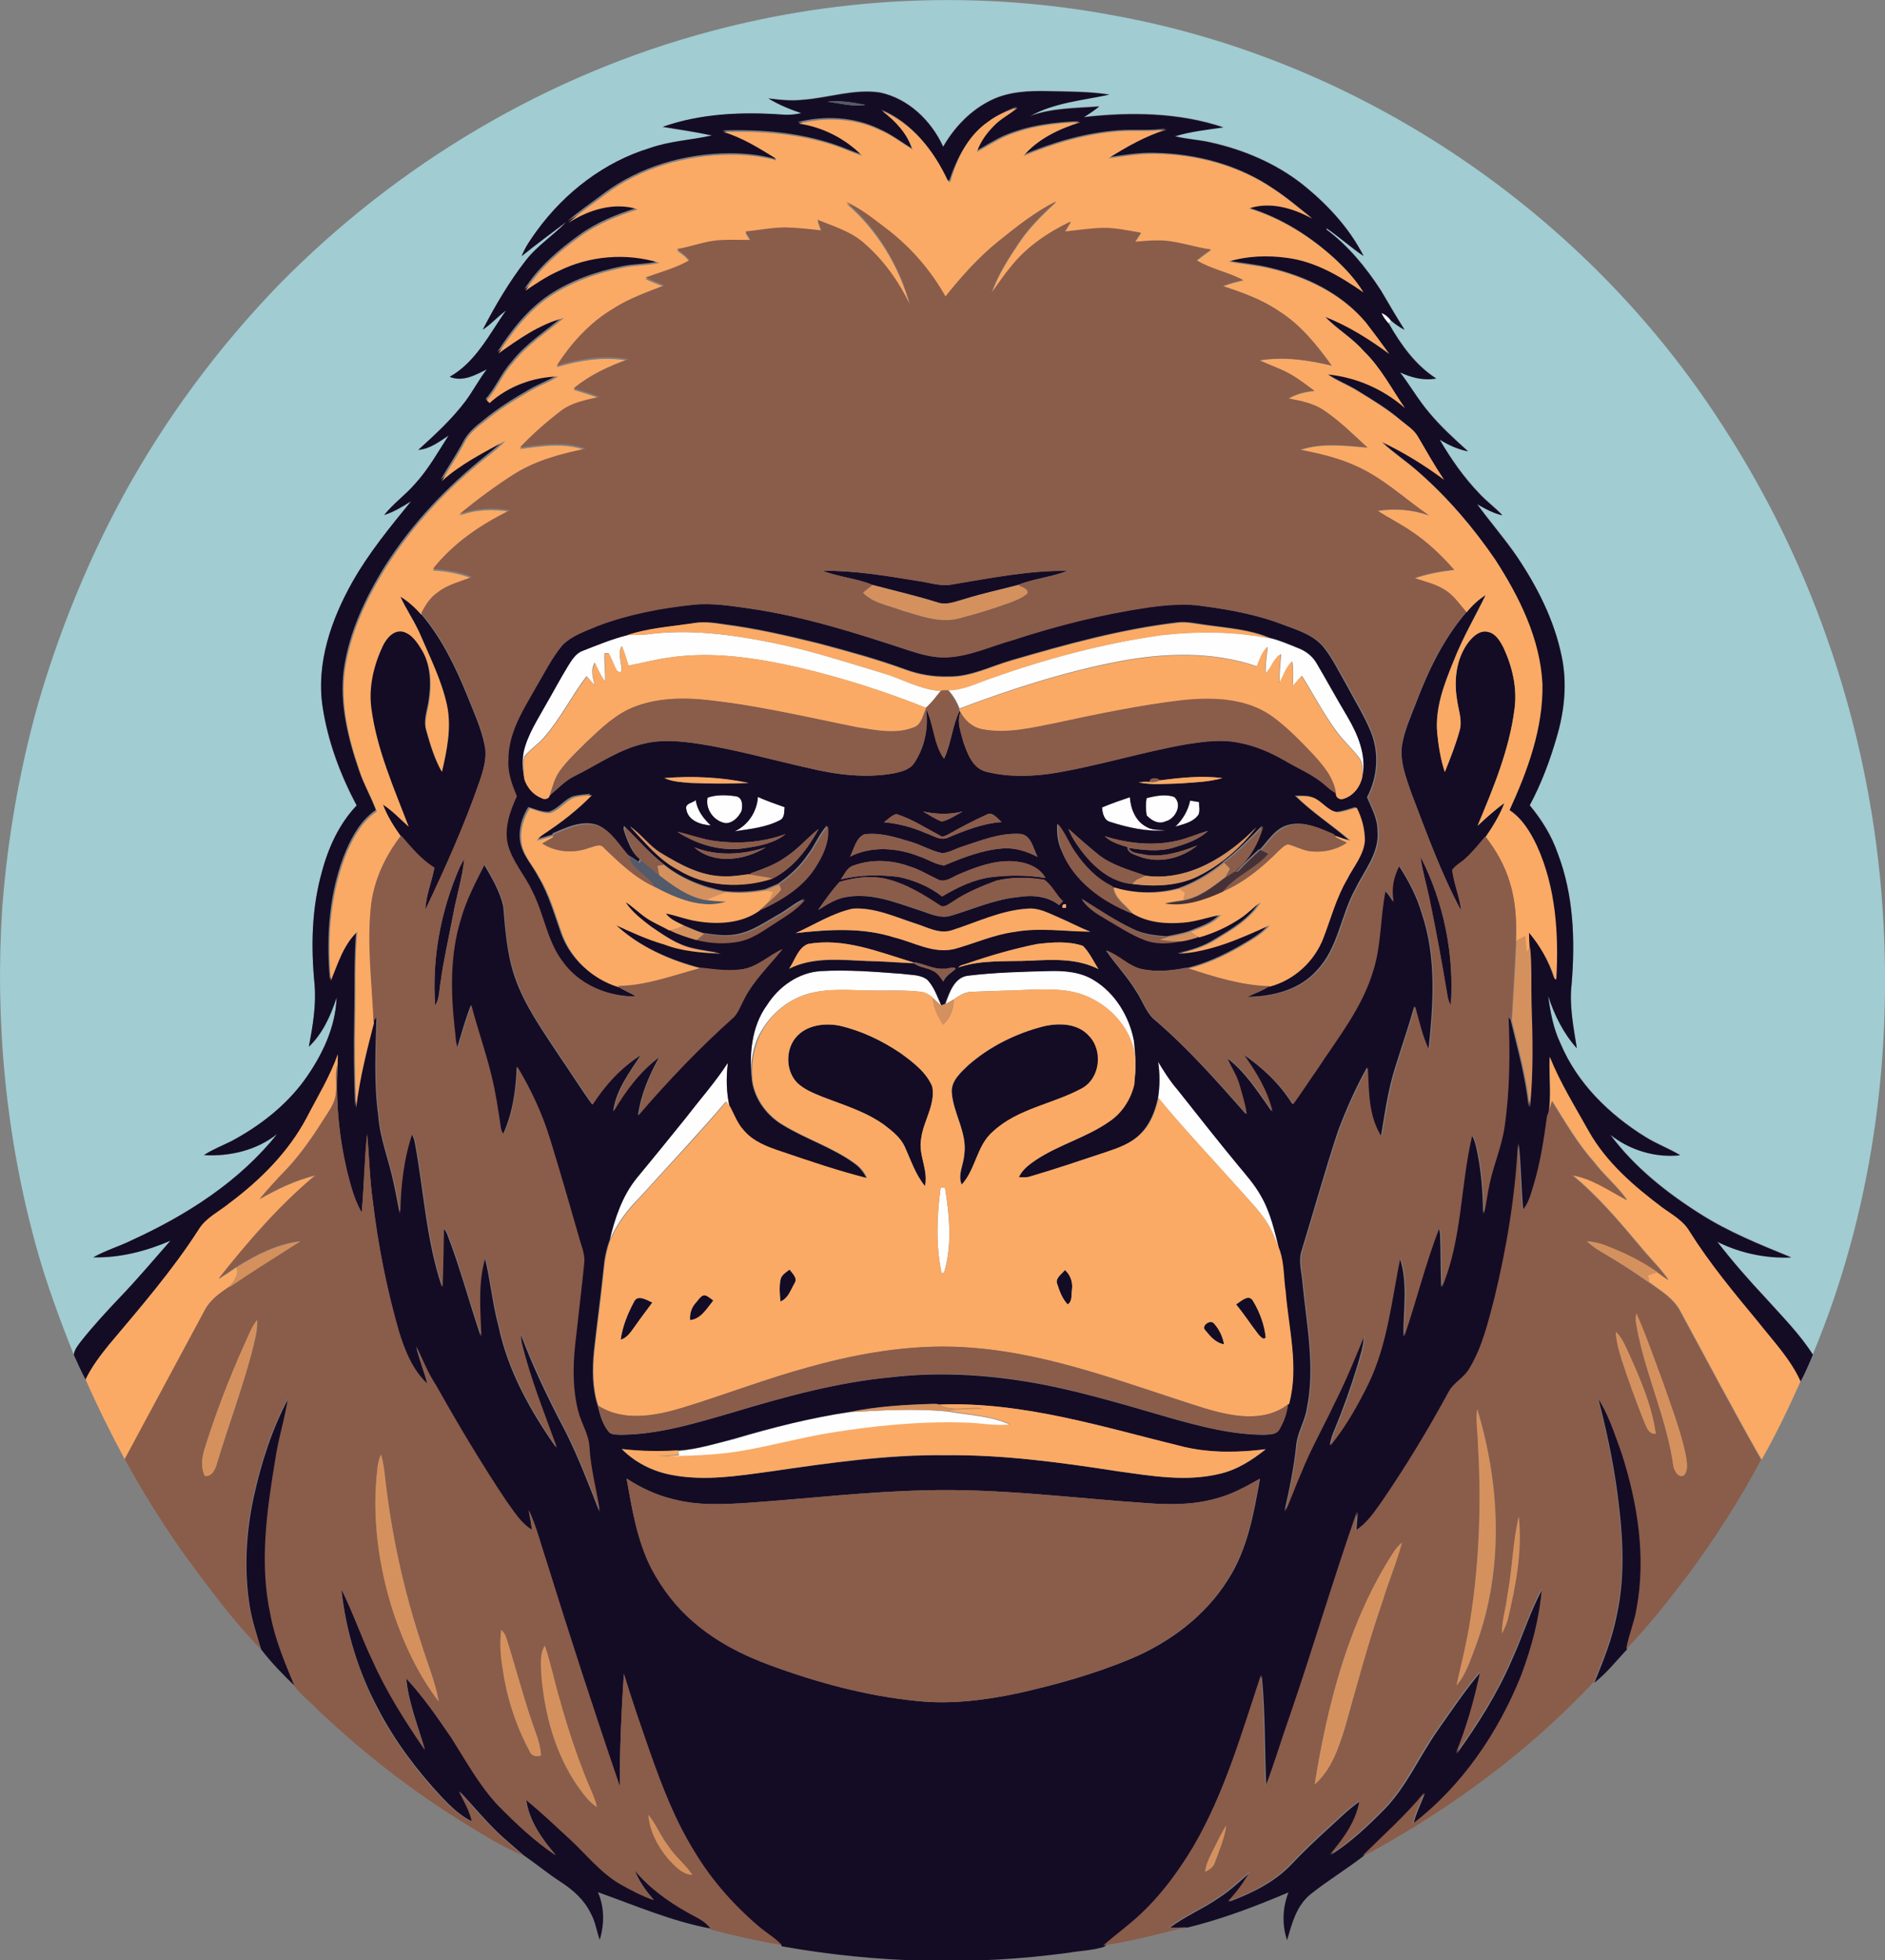 <?xml version="1.0" encoding="iso-8859-1"?>
<!-- Generator: Adobe Illustrator 19.2.0, SVG Export Plug-In . SVG Version: 6.00 Build 0)  -->
<svg version="1.1" id="Layer_1" xmlns="http://www.w3.org/2000/svg" xmlns:xlink="http://www.w3.org/1999/xlink" x="0px" y="0px"
	 viewBox="0 0 828.2 861" enable-background="new 0 0 828.2 861" xml:space="preserve">
<rect x="0" y="0" width="828.2" height="861" fill="#808080" stroke="none"/>
<path fill="#FEFEFE" d="M606.9,137.4c1.7,0.7,3.2,2,4.3,3.5c-0.3,0.3-0.8,0.9-1.1,1.2C608.9,140.6,607.6,139.2,606.9,137.4z"/>
<path fill="#FEFEFE" d="M212.1,177.7"/>
<path fill="#FEFEFE" d="M284.2,278.7c18.5-2.5,37.3,0,55.5,3.7c16.5,3.3,32.5,8.6,48.6,13.4c8.3,2.5,16,7.1,24.8,7.7
	c-0.3,0.5-0.9,1.5-1.2,2c-1.5,2-3.1,3.8-4.9,5.5c-18.3-7.3-37-13.3-56.2-17.8c-18.6-4.2-37.9-7.2-57-4.3c-6,0.8-11.8,2.4-17.7,3.5
	c-0.9-2.9-1.7-5.8-2.9-8.6c-2.3,3.6,0.5,7.7-0.4,11.5c-0.4-0.1-1.2-0.3-1.6-0.4c-1.6-2.5-2.4-5.4-3.8-8c-0.4,0-1.3,0-1.8,0
	c-0.3,4.2,0.5,8.4,0.2,12.6c-1.8-2.6-3.2-5.5-4.5-8.4c-2,3.1-0.8,6.7,0,10c-1.2-1.4-2.4-2.8-3.6-4.1c-6.6,8.7-11.4,18.5-18.6,26.8
	c-2.6,3.1-6.3,5.3-8.8,8.6c-0.9,3.2-0.4,6.6-0.1,9.8c-0.8-3.9-1-8-0.3-12c1.7-7.6,6-14.1,9.8-20.8c3.2-5.5,6.2-11.1,9.5-16.6
	c1.8-2.7,3.5-5.9,6.7-7c6.4-2.4,12.7-5.1,19.3-6.8C278.3,278.8,281.3,278.9,284.2,278.7z"/>
<path fill="#FEFEFE" d="M510.2,279c15.9-1.8,32.2-1.7,47.9,1.4c4.2,1,8.2,2.8,12.3,4.4c3.4,1.3,6.4,3.6,8.2,6.8
	c4.6,7.8,8.8,15.7,13.5,23.4c4.5,7.7,8.3,16.5,6.7,25.7c-0.2-2.6,0.2-5.5-1.5-7.7c-3-4-6.8-7.4-9.8-11.4
	c-5.8-7.8-10.3-16.5-15.5-24.8c-1.3,1.6-2.7,3.2-4,4.7c0.2-3.7,0.4-7.3-0.2-11c-2.8,2.6-3.7,6.3-5.6,9.4c-0.1-4.2,0.4-8.4,0.7-12.6
	c-3.4,1.8-4.1,6-6.8,8.5c-0.1-3.9,0.5-7.8,0.9-11.7c-2.5,2.3-3.5,5.6-4.7,8.6c-19.5-6.7-40.7-6-60.7-2.2
	c-23.9,4.6-47.2,12.1-70,20.7c-1.1-3-2.8-5.7-4.9-8.1c6.6,0,12.6-3.1,18.8-5.2C459.5,289.4,484.6,282.6,510.2,279z"/>
<path fill="#FEFEFE" d="M310.9,350.4c4-1.4,8.4-1.2,12.5-0.6c3,0.6,2.9,4.2,2.4,6.5c-1.3,2.7-3.8,5.3-7,5.3
	C313.7,360.8,309.8,355.5,310.9,350.4z"/>
<path fill="#FEFEFE" d="M503.8,350.6c3.9-0.9,8.3-1.9,12.1-0.5c3.8,3.3,0.5,9.7-3.8,10.7c-3.1,1.4-6.2-0.4-8.3-2.6
	C503.4,355.6,503.3,353.1,503.8,350.6z"/>
<path fill="#FEFEFE" d="M333,350.1c3.8,1.7,7.8,3.1,11.8,4.4c-0.2,2,0.1,4.6-2,5.7c-6.1,3.2-13.1,3.9-19.9,4.9
	C328.7,362.5,332.6,356.5,333,350.1z"/>
<path fill="#FEFEFE" d="M484.2,354.7c4-1.7,8.1-3.1,12.3-4.5c0.3,5.1,2.5,10.6,7.4,13.1c2.4,1.5,5.4,1.2,8.1,1.5
	c-8.1,0.5-16.3-1.3-24-3.7C485,360.4,484.4,357.2,484.2,354.7z"/>
<path fill="#FEFEFE" d="M301.5,355.3c-0.5-2.4,2.8-2.7,4.2-3.8c0.6,4.5,3.4,8.1,6.6,11.1C307.9,362.3,302.2,360.5,301.5,355.3z"/>
<path fill="#FEFEFE" d="M522.9,351.7c1.3,0.2,2.6,0.4,3.9,0.7c0,1.8,0.5,3.8-0.2,5.5c-2.3,3.4-6.6,4.2-10.2,5.3
	C519.6,360.1,522,356.1,522.9,351.7z"/>
<path fill="#FEFEFE" d="M337,441.5c5.2-8.1,13.9-14.3,23.7-14.9c12-0.7,24.1,0.3,36,1.2c3.7,0.6,8,0.1,11,2.7
	c2.9,3.1,4.3,7.3,6,11.1l-0.3,0.1c-1.3-1.1-2.5-2.3-3.8-3.5c-1.5-1.5-3.5-2.5-5.7-2.6c-7.4-0.8-14.9-0.3-22.3-0.5
	c-8.9-0.1-18-1-26.7,1.5c-9.7,2.8-17.8,10.2-22,19.3c-2.6,6.1-3.4,12.8-2.7,19.3C329.1,463.7,330,451.1,337,441.5z"/>
<path fill="#FEFEFE" d="M425.7,428.5c11.6-1.4,23.4-1.7,35.1-2c6.8-0.2,14,0.3,20,4c9.4,5.7,15.6,16,17.6,26.7
	c0.7,6.4,1.1,12.9-0.1,19.2c0.3-5.3,0.7-10.7-0.3-15.9c-2.6-9.8-10-17.9-19.1-22.2c-8.3-4.1-17.9-3.8-27-3.5
	c-8.4,0.4-16.7,0.5-25.1,0.9c-3,0-5.5,1.8-7.9,3.4c-1.1,0.6-2.3,1.3-3.4,1.9C417.3,435.9,419.5,429.1,425.7,428.5z"/>
<path fill="#FEFEFE" d="M508.9,466.2c2.5,4.4,5.2,8.6,8.6,12.4c8.9,11.1,17.6,22.2,26.6,33.2c3.5,4.2,7.2,8.4,9.9,13.2
	c4.3,7.5,6.1,16.1,8.3,24.4c-1.3-3.2-2.5-6.5-4-9.5c-3.4-6.6-8.8-11.8-13.7-17.4c-12-13.4-24.3-26.4-35.7-40.2
	C509.7,477,509.7,471.6,508.9,466.2z"/>
<path fill="#FEFEFE" d="M301.4,490.9c6.2-8,12.9-15.6,18.4-24.1c-0.8,6.5-0.7,13.1,0.8,19.5c-0.4-0.6-1.3-1.8-1.7-2.4
	c-12.2,14.3-25.1,28-37.7,41.9c-5.5,5.4-10.1,11.7-13.3,18.8c2.3-9.6,5.5-19.2,11.8-27C287.1,508.7,294.2,499.8,301.4,490.9z"/>
<path fill="#FEFEFE" d="M413.3,521.6c0.5,0,1.5,0.2,1.9,0.2c2,12.3,3.2,25.2-0.4,37.2l-1.1,0.3C411.1,547,411.6,534.1,413.3,521.6z"
	/>
<path fill="#FEFEFE" d="M373.6,620.3c14.1-0.8,28.3-1.6,42.4-0.3c9.4,1.7,19.3,1.9,28.1,6c-6.8,0.9-13.5-0.7-20.3-0.8
	c-19.9-0.6-39.8,1.4-59.5,4.6c-13.2,2.2-26.1,5.8-39.3,8c-12,1.9-24.1,2.2-36.2,2.2c3.2-0.2,6.3-0.4,9.5-0.7c0-0.5-0.1-1.4-0.2-1.9
	c8.4-0.7,16.4-3.2,24.5-5.2C339.3,627.2,356.3,622.8,373.6,620.3z"/>
<g>
	<path fill="#A1CCD1" d="M312.8,13.6C370.2-1.7,431-4.2,489.4,6.8c108.8,19.7,207.5,86.9,267.2,179.8c41.1,63,65.4,136.8,70.5,211.9
		c4.6,66.6-4.8,134.6-30.6,196.4c-5.8-9.1-13.5-16.7-20.6-24.7c-7.5-8-14.7-16.2-21.4-24.9c10,5,21.3,7.4,32.5,6.9
		c-13.7-5.6-27.5-11.2-40-19.1c-14.8-9.4-28.9-20.6-39.5-34.8c8.6,6.8,19.7,10.3,30.7,9c-5-3-10.5-5-15.4-8.1
		c-15.8-9.8-29.8-23.5-37.1-40.8c-3.2-6.6-4.6-13.9-5.5-21.1c2.7,8.3,6.6,16.5,12.6,23c-1.4-9.3-3.3-18.7-2.3-28.1
		c1.6-19.3,0.9-39.3-6.1-57.5c-2.7-7.8-7-14.8-12.3-21.1c5.1-9.5,8.9-19.7,11.9-30.1c3.4-11.5,4.7-23.7,2.1-35.5
		c-3.3-15.7-10.7-30.2-19.5-43.5c-5.4-8.1-11.9-15.3-17.6-23.2c3.5,2.1,7.1,4,11.1,4.9c-3.1-3.3-6.8-6-9.9-9.3
		c-6.9-7.2-12.7-15.4-17.7-24c3.9,2.4,8,4.3,12.5,5.2c-5.9-5.4-11.9-10.8-17-16.9c-4.8-5.5-8.4-12-12.9-17.8
		c5,2.3,10.4,3.7,15.9,2.7c-9.1-5.8-15.5-14.9-20.8-24.1c0.3-0.3,0.8-0.9,1.1-1.2c1.8,1.5,3.8,2.8,5.8,3.9
		c-3.6-5.7-7-11.5-10.4-17.3c-6.5-10.1-14.3-19.6-24-26.8l0.3-0.4c5.5,3.8,10.6,8.3,16.1,12.1c-6.4-12.6-16.4-23.2-27.4-31.9
		c-11.6-8.9-25.3-14.7-39.4-17.9c-5.3-1.2-10.8-1.4-16.1-2.8c6.9-2.1,14.2-2.9,21.3-3.9c-19.6-6.6-40.9-6.8-61.3-4.5
		c2.4-1.4,4.6-3,6.8-4.7c-10.2,0.8-20.7,0.6-30.4,4.2c10.7-5.9,23-6.9,34.8-9.4c-8.8-1.3-17.8-1.3-26.7-1.5
		c-8.5-0.2-17.5,0.2-25.3,4c-8.9,4.3-16.1,11.8-21,20.4c-5.2-11.4-15.3-21.2-27.8-23.8c-11.5-1.7-22.7,2.4-34,3.2
		c-5,0.5-10,0-15-0.4c4.6,2.8,9.5,4.8,14.5,6.5c-2.8,0.6-5.7,0.8-8.6,0.6c-17.5-1.3-35.6-0.5-52.3,5.4c7.2,1.3,14.5,2.2,21.6,3.8
		c-9,2-18.4,2.4-27.2,5.5c-20.1,6-37.4,19.4-49.7,36.3c-2.6,3.5-5.2,7.1-6.7,11.2c6.4-5.2,13.1-10.1,19.7-15.1
		c-5.7,5.9-12.8,10.4-17.9,17c-7.3,9.5-13.5,19.8-18.9,30.4c3.7-2.4,6.7-5.8,10.2-8.4c-7.3,10.3-13.2,22.6-24.7,29.1
		c5.6,2.4,11.3-0.8,16.3-3.3c-3.4,4.5-6,9.4-9.3,13.9c-6.1,8-13.5,14.8-20.8,21.5c5.1-0.4,9.2-3.6,13.3-6.3
		c-4.7,7.3-8.9,15-14.9,21.4c-4.2,4.8-9.4,8.5-13.4,13.5c4.3-1.3,8.1-3.6,11.8-6c-9.2,11.3-18.5,22.6-25.7,35.3
		c-9.3,16.5-15.9,35.6-13.2,54.7c2.2,15.3,7.7,30,15,43.6c-7.6,8.1-12.4,18.6-15.3,29.3c-4.5,15.9-4.8,32.8-3.2,49.2
		c0.8,9.2-0.8,18.4-2.5,27.5c6.1-5.8,9.6-13.7,12.2-21.6c-0.5,13.2-6.5,25.6-14.1,36.2c-8.4,11.4-19.8,20.3-32.2,26.9
		c-4,2-8.2,3.7-12,6.1c11.3,0.6,23.2-2.1,32.2-9.3c-16.6,20.9-39.7,35.7-63.7,46.6c-5.6,2.7-11.6,4.5-17.1,7.6
		c11.6,0.3,23.2-2.8,33.9-7.3c-7.4,8.4-14.6,17.1-22.4,25.1c-5.7,6-11.3,12.2-16.6,18.7c-1.5,1.9-3.2,3.8-3.5,6.3
		c-6-15.3-11.8-30.7-16.2-46.5C2.6,500-2.3,448.9,1,398.5c2.3-29.8,7.4-59.4,15.4-88.2c9.3-32.3,22-63.7,38.1-93.2
		c18.4-33.5,41.4-64.5,68-92C174.6,72,240.8,32.6,312.8,13.6z"/>
</g>
<g>
	<g>
		<path fill="#140C25" d="M352.6,43.9c11.4-0.8,22.6-4.9,34-3.2c12.5,2.6,22.6,12.4,27.8,23.8c4.9-8.5,12-16,21-20.4
			c7.8-3.9,16.7-4.2,25.3-4c8.9,0.2,17.8,0.1,26.7,1.5c-11.7,2.5-24.1,3.5-34.8,9.4c9.7-3.6,20.2-3.4,30.4-4.2
			c-2.2,1.7-4.5,3.3-6.8,4.7c20.4-2.3,41.6-2.1,61.3,4.5c-7.2,1-14.4,1.8-21.3,3.9c5.3,1.3,10.8,1.5,16.1,2.8
			c14.2,3.2,27.9,9,39.4,17.9c11,8.7,21,19.3,27.4,31.9c-5.6-3.8-10.6-8.3-16.1-12.1l-0.3,0.4c9.7,7.2,17.4,16.7,24,26.8
			c3.4,5.8,6.8,11.6,10.4,17.3c-2.1-1.1-4-2.4-5.8-3.9c-1.1-1.5-2.5-2.8-4.3-3.5c0.7,1.8,1.9,3.3,3.2,4.7
			c5.3,9.3,11.7,18.3,20.8,24.1c-5.5,1-10.9-0.4-15.9-2.7c4.5,5.8,8.1,12.2,12.9,17.8c5.1,6.2,11.1,11.6,17,16.9
			c-4.5-0.9-8.7-2.8-12.5-5.2c5,8.6,10.7,16.8,17.7,24c3.1,3.3,6.8,6,9.9,9.3c-4-0.9-7.6-2.9-11.1-4.9c5.7,7.9,12.1,15.2,17.6,23.2
			c8.9,13.2,16.3,27.8,19.5,43.5c2.5,11.8,1.3,24-2.1,35.5c-3,10.4-6.8,20.6-11.9,30.1c5.2,6.3,9.6,13.3,12.3,21.1
			c7,18.3,7.7,38.2,6.1,57.5c-1.1,9.4,0.8,18.8,2.3,28.1c-5.9-6.5-9.9-14.7-12.6-23c1,7.2,2.3,14.5,5.5,21.1
			c7.3,17.3,21.3,31,37.1,40.8c4.9,3.1,10.4,5.1,15.4,8.1c-10.9,1.2-22.1-2.2-30.7-9c10.5,14.2,24.6,25.4,39.5,34.8
			c12.5,8,26.3,13.5,40,19.1c-11.2,0.5-22.5-1.9-32.5-6.9c6.7,8.7,13.9,16.9,21.4,24.9c7.2,8,14.8,15.6,20.6,24.7
			c-1.7,4.1-3.4,8.1-5.5,12c-4.4-9.9-12-17.7-18.6-26.1c-10.6-12.9-21.4-25.8-30.3-40c-2.8-4.5-7.5-7.1-11.6-10.1
			c-12.5-9.4-24.7-19.9-32.5-33.6c-6-10.8-12.6-21.3-17.2-32.8c-0.3,8.8,0.9,17.6-0.7,26.3c-1.4,10.2-2.9,20.4-5.9,30.3
			c-1.3,3.9-2.2,8-4.9,11.1c-0.9-9.9-0.9-19.8-2-29.6c-1.2,23-4.9,45.8-10.3,68.1c-2.8,10.6-5.3,21.6-11.1,31.1
			c-2.2,4.1-6.8,6-9,10.1c-8.9,16.6-18.7,32.9-29.5,48.4c-3.4,4.6-6.6,9.5-11.5,12.6c0.2-2.8,0.4-5.6,0.7-8.4
			c-10.5,29.9-19.4,60.3-29.7,90.3c-3.6,10.1-6.6,20.5-10.5,30.5c-0.8-16.3-0.4-32.7-2-49c-8.5,25.6-16,51.9-29.7,75.4
			c-7.3,12.2-16,23.8-26.9,33c-4.1,3.6-8.5,6.8-12.7,10.5c-5,1.6-10.3,1.7-15.5,2.6c-41.8,5.7-84.5,4.6-126-2.8
			c-2.6-2.8-5.8-4.8-8.8-7.1c-11.7-9.7-22-21.2-29.8-34.3c-8.3-13.4-13.9-28.2-19.2-42.9c-4-11.6-8.1-23.3-11.7-35.1
			c-1.1,16.5-1.8,32.9-1.8,49.4c-11.3-32.8-21.9-65.8-32.2-98.8c-2.5-7.5-4.5-15.3-7.8-22.5c0.6,2.9,1.1,5.8,1.5,8.8
			c-4.9-3-7.9-8-11.2-12.5c-11.1-16.5-21.2-33.6-31-51c-3.6-5.4-5.9-11.4-8.7-17.2c1.3,5.6,3.6,11,5,16.6
			c-6.7-6.1-10-14.7-12.6-23.1c-5.4-18.8-9.2-38-11.5-57.4c-1.4-9.8-1.6-19.6-2.5-29.4c-1.2,11.5-1.3,23.1-2.4,34.5
			c-3.3-5.7-4.9-12.2-6.5-18.6c-3.5-15.1-5-30.8-4-46.3c0-1.5,0-3.1,0.1-4.6c-3.4,9.9-9,18.9-13.8,28.1c-8,15-20.3,27.2-33.8,37.3
			c-4.5,3.7-10.1,6.3-13.4,11.4C75.8,558,61.8,574.2,48,590.6c-3.9,4.8-7.7,9.8-10.4,15.4c-1.9-3.5-3.5-7.2-5.2-10.9
			c0.4-2.5,2.1-4.4,3.5-6.3c5.2-6.5,10.8-12.6,16.6-18.7c7.8-8.1,15-16.7,22.4-25.1c-10.6,4.6-22.2,7.6-33.9,7.3
			c5.5-3.1,11.5-4.8,17.1-7.6c24-11,47.2-25.8,63.7-46.6c-9,7.2-20.9,10-32.2,9.3c3.8-2.5,8-4.1,12-6.1
			c12.4-6.6,23.9-15.5,32.2-26.9c7.6-10.6,13.6-22.9,14.1-36.2c-2.6,7.9-6.1,15.8-12.2,21.6c1.7-9,3.3-18.2,2.5-27.5
			c-1.6-16.4-1.3-33.2,3.2-49.2c2.8-10.7,7.6-21.2,15.3-29.3c-7.2-13.6-12.7-28.3-15-43.6c-2.8-19.1,3.9-38.2,13.2-54.7
			c7.2-12.7,16.5-24,25.7-35.3c-3.8,2.3-7.6,4.7-11.8,6c4-5,9.2-8.7,13.4-13.5c5.9-6.4,10.2-14.1,14.9-21.4
			c-4.1,2.7-8.2,5.9-13.3,6.3c7.4-6.7,14.8-13.5,20.8-21.5c3.3-4.5,5.9-9.5,9.3-13.9c-4.9,2.5-10.7,5.7-16.3,3.3
			c11.4-6.4,17.4-18.7,24.7-29.1c-3.6,2.6-6.5,6-10.2,8.4c5.5-10.6,11.6-21,18.9-30.4c5.1-6.6,12.2-11,17.9-17
			c-6.6,5-13.3,9.9-19.7,15.1c1.6-4.1,4.2-7.7,6.7-11.2c12.3-16.8,29.6-30.2,49.7-36.3c8.8-3.1,18.2-3.5,27.2-5.5
			c-7.2-1.6-14.4-2.6-21.6-3.8c16.7-5.9,34.8-6.6,52.3-5.4c2.9,0.3,5.8,0,8.6-0.6c-5-1.7-10-3.7-14.5-6.5
			C342.6,43.9,347.6,44.5,352.6,43.9z M363.6,44.7c5.5,0.7,11.1,2.3,16.7,1.4C374.8,45,369.1,44,363.6,44.7z M434,53.6
			c-8.6,6-13.6,15.9-16.9,25.6c-0.2,0-0.7,0-0.9,0c-5.9-13.1-15.5-25.4-29.1-31.1c5.8,4.3,11.2,9.9,13.4,17
			c-4.7-2.9-9.1-6.3-14.2-8.5c-11.1-5.4-24.1-5.9-35.9-3c10.5,1.5,20.4,6.7,27.9,14.1c-4-1.2-7.8-3-11.7-4.3
			c-15.8-5.3-32.6-6.7-49.2-6.1c8.2,2.6,15.6,7.2,22.9,11.6c0.1,0.2,0.2,0.7,0.3,0.9c-6.5-1.8-13.3-2.5-20-2.5
			c-19.6,0.1-39.5,5.8-55.3,17.6c-5.3,4.1-11,7.8-16,12.3c8.8-5.7,20.2-9.3,30.5-5.9c-8.9,2.8-17.6,6.3-25.2,11.8
			c-9.2,6.6-18.1,14.2-24.2,23.9c4.7-3.1,9.3-6.3,14.5-8.6c13.6-6.8,29.9-8.1,44.4-3.6c-5.2,1.3-10.6,1-15.8,2.1
			c-11.4,2.3-22.7,6.2-32.4,12.7c-9.4,6.4-16.5,15.5-22.6,25c8.9-6.3,18-12.9,28.8-15.6c-7.7,6.5-16.4,12-22.6,20
			c-4.5,4.9-6.9,11.3-11.3,16.2c0.4,0.4,0.8,0.8,1.2,1.2c8.2-7.3,19.3-11.5,30.2-11.7c-3.9,2.5-8.3,4-12.2,6.3
			c-7.1,4.1-14.1,8.4-20.4,13.7c-3.4,2.6-6.7,5.4-8.7,9.3c-3,5.7-6.7,11.1-9.9,16.7c8.3-7.4,18.3-12.4,28-17.8
			c-2.3,2.7-5.2,4.8-8,7.1c-17.2,13.7-32.6,29.9-44.4,48.5c-8.7,14-15.9,29.3-18.2,45.7c-1.9,14.9,1.8,29.9,6.6,43.9
			c2,6.1,5.3,11.7,7.5,17.7c-6.2,4.2-10.1,10.9-13,17.6c-7.5,17.8-8.9,37.6-7.2,56.7c3.1-7.5,5.6-15.7,11.6-21.5
			c-1.1,12.7-0.6,25.5-0.9,38.3c-0.3,13-0.1,26.1,0.4,39.1c1.5-12.6,4.7-24.9,7.8-37.2c0.5-0.7,1.1-1.5,1.6-2.2
			c-0.4,14.5-1.2,29.1,0.8,43.5c0.7,10,4.6,19.3,6.6,29c1.1,4.6,1.8,9.2,2.8,13.8c0.3-11.8,1.5-23.6,5.3-34.9
			c0.5,1.2,1.1,2.4,1.3,3.7c4,21.2,5,43.1,12,63.7c0.3-8.7,0.4-17.3,0.6-26c0.6,0.8,1.2,1.7,1.6,2.6c5.7,14.7,9.7,30,14.8,45
			c-0.4-11.5-1.6-23.3,1.8-34.5c2.5,9.9,3.3,20.1,6,30c4.1,19.6,14,37.3,25.4,53.5c-5.5-15.2-11.6-30.2-15.4-45.9
			c-0.3-1.5-0.4-3-0.4-4.5c5.6,15.2,12.7,29.7,20.2,44c5.5,11.1,10,22.8,14.5,34.4c-1.5-9.3-4-18.5-4.6-28c-0.1-5.8-3.6-10.7-5-16.2
			c-2.4-9.4-2.4-19.3-1.3-28.9c1.3-12,2.8-24,4-36c0.5-4.2-1.4-8.1-2.5-12c-4-14.1-8.1-28.1-12.4-42.1c-3.5-11.3-8.5-22-14.5-32.1
			c-0.3,10.1-1.8,20.3-6,29.6c-0.8-0.9-1.2-2.1-1.3-3.3c-1-7.5-2.2-14.9-4-22.2c-2.5-10.5-6.3-20.7-8.9-31.2
			c-2.3,6.2-4.1,12.5-6,18.8c-1.1-2.7-1-5.6-1.3-8.4c-1.7-16-2.1-32.6,2.7-48.1c2.4-8.5,6.6-16.3,10.5-24.1
			c3.4,5.8,6.9,11.7,8.4,18.3c0.9,10.4,1.6,20.9,5,30.9c4.4,12.9,12.5,24,19.9,35.3c4.8,6.9,9.2,14.1,14.2,20.9
			c5.5-8.5,12.6-16.3,21.3-21.7c-5,7.7-10.9,15.3-12.1,24.7c5.3-9,11.7-17.6,20.2-23.8c-4.4,8-8.1,16.5-9.3,25.6
			c13.1-15.3,27-29.8,42-43.2c2-2.2,2.9-5,4.3-7.6c4.2-8.4,11.2-15,17-22.2c-5.5,2.6-10,6.9-15.9,8.5c-6.5,1.6-13.2,0.4-19.8-0.3
			c-13.7-3.5-27.2-9.5-37.6-19.1c6.8,3.2,13.7,6.3,21,8.4c8,3,16.5,3.5,25,4.1c-4-0.8-8.1-1.2-12-2.2c-7-1.5-12.9-5.8-18.7-9.7
			c-4.1-3.1-8.4-6.4-11.2-10.8c3.2,2,5.9,4.7,9,6.9c3.2,2.3,6.9,3.7,10.3,5.6l0.2-0.1c3.7,1.9,7.7,3.1,11.7,4.3
			c6.2,1.5,12.7,1.9,18.9,0.6c5.2-1.1,9.7-4.2,14.1-7.1c5.2-3.4,10.8-6.4,14.7-11.3c-4.1,1.7-7.4,4.8-11.3,6.9
			c-5.9,3.3-11.7,7.5-18.5,8.7c-4.9,0.9-9.8,0.1-14.7-0.6c-3-1-5.9-2.3-8.8-3.5c-2.9-1.5-6.1-2.6-8-5.4c4.6,0.9,9,2.7,13.7,3.4
			c9.2,1.5,19.4,1,27.2-4.5c9.3-4.3,18.8-9.8,24.6-18.6c3.6-5.5,6.6-11.9,5.8-18.6c-3.5,3.8-5.3,8.8-8.5,12.9
			c-3.4,5.1-8,9.2-13,12.7c-1.9,0.8-3.8,1.6-5.7,2.4c-5.9,1.1-11.9,1.5-17.9,0.8l-0.1,0c-9.7-2-19.2-5.7-26.9-12.1
			c-6.2-4.9-11.4-11-17-16.5c-0.7,1.3,0.3,2.8,0.6,4.1c1.5,3.7,2.9,7.9,6.3,10.4c-0.1,0.3-0.4,0.9-0.6,1.2c-1.5-1.1-3.1-2.1-4.8-3.1
			c-4.1-4.6-7.3-10.5-13.2-13c-6.7-2.3-13.5,1-19.6,3.6l-0.3,0.6c-2.5,0.8-5,1.6-7.5,2.1c0.9-1.1,1.9-2,3-2.8
			c7.6-5.1,15-10.6,21.3-17.2c-2.7,0.3-5.5,0.4-8.1,1.2c-3.7,1.7-6.2,5.4-10.2,6.7c-3.1,0.1-6-1.2-9-2.1c-2.8,4.5-4.4,9.8-3.6,15.1
			c0.9,6,5.4,10.4,8,15.6c4.6,7.8,7,16.5,10,24.9c4,10.9,13.2,19.5,24.4,22.9c2.7,1.9,5.7,3,8.5,4.7c-12.5,0.2-25.5-5.2-32.8-15.6
			c-6.8-9.1-8.1-20.8-13.2-30.7c-3.3-7.1-8.8-13-10.8-20.7c-1.6-7.2,1-14.5,4-21c-2.1-5.1-4.1-10.4-3.7-16
			c-0.1-11.9,6.5-22.1,12.2-32c3.8-6.2,6.9-12.9,11.6-18.4c4.2-4.3,10.1-6.2,15.5-8.4c13.5-5.1,27.7-7.8,42-9.3
			c8.6-0.9,17.3,0.6,25.8,1.8c23.4,3.4,45.9,10.6,68.3,18c5.8,1.9,11.7,3.7,17.9,3.3c9.8-0.6,18.9-4.9,28.2-7.5
			c19.5-6.4,39.4-11.4,59.7-14.4c8-1.1,16.1-1.9,24.2-0.6c12,1.6,24,3.8,35.4,8.2c6.4,2.4,13.4,4.5,17.9,10
			c4.1,5.2,6.9,11.2,10.2,16.9c3.6,6.8,7.7,13.3,10.6,20.5c3.6,9.2,2.8,19.7-1.8,28.4c1.9,4.7,4.7,9.4,4.6,14.8
			c0.9,9.6-5.8,17.3-9.7,25.4c-6.5,11.6-7.5,26-17,35.9c-7.7,8.7-19.7,11.5-30.9,11.6c3.3-1.6,6.8-2.7,9.7-4.8
			c10.7-2.9,19.5-11.1,23.5-21.4c3.3-8.6,5.7-17.7,10.4-25.7c2.8-5.5,7.3-10.5,7.8-17c0-5-1.3-10.1-3.6-14.5
			c-2.7,0.8-5.4,1.8-8.3,2.1c-4.2-0.6-6.6-4.6-10.3-6.3c-2.5-1.1-5.3-0.8-7.9-0.8c7.3,7.2,16.1,12.8,23.8,19.6
			c-2.4-0.6-4.6-1.4-6.9-2.2l-0.3-0.6c-6-2.6-12.5-5.7-19.3-4c-5.8,1.4-8.9,6.8-12.7,10.9l-0.3-0.2c-3.3,3-6.6,6.2-9.7,9.4
			c-0.3,0-1,0-1.4,0c6.3-4.8,10.4-12.2,12.4-19.7c-5.5,5.6-11,11.3-17.3,16l0.8,0.8l-0.7-0.7c-5.9,4.8-12.6,8.9-19.8,11.4
			c-9.5,2.5-19.5,2.3-28.9-0.6l-0.1-0.4c-7-3.4-12.5-9.2-16.8-15.6c-2.6-3.8-4.2-8.2-7.2-11.8c-0.3,4.1,0.2,8.3,2,12.1
			c5.2,13.1,17.6,21.8,30.3,26.9c6.6,4.1,14.9,4.8,22.5,4.1c5.7-0.4,11-2.5,16.5-3.4c-3.4,4.1-8.8,5.5-13.5,7.5
			c-3.2,1.1-6.5,1.6-9.7,2.3c-5-0.4-10-0.9-14.6-3.1c-8-3.8-15.3-8.7-22.8-13.4c2.5,4.3,7,6.7,11.1,9.2c5.3,3.1,10.5,6.5,16.2,8.7
			c5,1.9,10.6,1.6,15.8,0.6c2.7-0.3,5.3-1.1,7.8-1.9l0.2,0.1c6.6-1.9,12.9-4.9,18.6-8.7c3-2,5.4-4.9,8.5-6.8
			c-4.5,7.6-12.4,12.1-19.7,16.5c-5,3.2-10.8,5-16.6,6.2c14.2-0.9,27.5-6.9,40.3-12.6c-3.5,4.3-8.6,6.9-13.3,9.7
			c-7.1,4-14.7,7.5-22.6,9.4l-0.3-0.1c-6.5,1.3-13.4,2-20,0.5c-5.8-1.4-9.8-6.1-15.3-8.1c4.1,6.1,9.3,11.4,13.1,17.7
			c2.8,4,4.2,8.9,7.7,12.3c14.9,12.6,27.8,27.3,40.7,41.9c-0.6-4.6-2-9-3.3-13.4c-1.2-4-3.6-7.5-5.2-11.3
			c8.3,6.1,13.9,15.2,19.8,23.5c-2.1-9.3-7.3-17.4-12.6-25.1c8.5,5.8,16.2,13,21.7,21.9c3.6-4.8,6.9-9.9,10.3-14.9
			c9.2-14.1,20.1-27.5,24.9-43.9c3.6-11.3,3-23.4,5.4-35c1.4,1.4,2.6,3.1,3.6,4.9c-1.2-5.4,0-11,2.5-15.9c4.3,6.6,8,13.6,10.2,21.2
			c6.5,19.3,5,40,2.9,59.9c-2.9-6.1-4.4-12.8-6.2-19.3c-2.6,9.1-5.7,18.1-8.5,27.1c-3.1,9.8-4.5,20.1-6.2,30.2
			c-5.9-8.9-5.6-20.2-6.1-30.4c-5,9-9.2,18.4-12.8,28.1c-5.7,17.2-10.5,34.7-15.8,51.9c-1.8,4.9,0,10.1,0.3,15.1
			c1.8,18.2,5.6,36.8,1.8,55c-0.9,5.5-4.1,10.3-4.6,15.8c-1,9.8-3,19.5-5.2,29.1c2.6-5.5,4.5-11.3,7-16.9
			c4.2-10.5,9.8-20.3,14.6-30.5c4.9-9.8,9.1-20,13.3-30.1c0,4.6-1.6,9-2.8,13.4c-2.9,9.5-6.2,18.9-10,28c-1,2.3-1.8,4.7-2.2,7.1
			c6.7-8.4,12-17.8,16.8-27.4c8.3-17.3,10-36.7,13.9-55.2c3.8,11.1,1.6,23.2,1.7,34.7c5.4-15.8,9.4-32.1,15.4-47.6
			c0.4,0.8,0.6,1.6,0.7,2.4c0.3,7.8,0.2,15.6,0.5,23.5c9-21.2,8-44.7,13.3-66.8c1.6,2.5,2.1,5.5,2.7,8.4c1.7,8.6,2.3,17.4,2.4,26.2
			c1.2-4.3,1.5-8.8,2.5-13.2c1.8-8.5,5.4-16.6,6.6-25.2c2.4-16.1,2.5-32.4,1.7-48.5c0.4,0.6,0.8,1.2,1.3,1.8
			c3,12.6,6.6,25.3,7.9,38.2c1.6-15.3,1.2-30.8,0.7-46.2c-0.3-8,0.2-16-0.6-24c-0.2-2.3-0.3-4.5-0.3-6.8c5.1,6,9.1,13,11.4,20.5
			c0.2,0,0.5-0.1,0.6-0.1c1.1-19.7-0.3-40.3-8.5-58.5c-2.9-5.9-6.4-12-12.1-15.6c8.1-17.4,15-36.1,14.5-55.6
			c-1-19.8-10.1-38.1-20.7-54.5c-9.4-13.9-20.4-26.7-33-37.8c-5.4-4.9-11.6-8.9-16.9-13.9c9.7,4.6,18.9,10.2,27.4,16.6
			c-4-6-7.6-12.2-11.2-18.5c-1.7-3.2-4.9-5.1-7.5-7.3c-5.8-5-12.5-9-19-13c-4.4-2.8-9.3-4.5-13.5-7.5c12.5,1.2,24.5,6.5,34,14.8
			c-5.8-8.3-10.5-17.6-17.9-24.8c-5-5.8-11.9-9.7-17.2-15.3c10.1,3.9,19.4,9.8,28.2,16.3c-3.4-4.6-6.7-9.2-10.2-13.7
			c-10.6-12.6-26-20-41.7-23.7c-6.2-1.6-12.5-2-18.7-3.2c8.3-2.5,17.2-2.9,25.8-1.6c12.4,1.6,23.4,8.2,33.5,15.2
			c-3.1-5.2-7.3-9.7-11.7-13.9c-11.1-10.3-24.2-18.6-38.7-23c9.3-3.2,19.6-0.1,27.9,4.5c-5.6-4.4-10.9-9-16.9-12.9
			c-15.2-10.4-33.8-15.3-52.1-15.6c-7-0.2-13.8,1-20.7,2c8.1-5.1,16.5-9.9,25.7-12.7c-6.9,1.1-14,0.3-20.9,0.8
			c-14.6,1.1-28.7,5.3-42.1,10.9c6.4-7.6,15.8-12,25.1-14.9c-11.1,0.4-22.3,1.8-32.6,6.1c-4.5,1.9-8.6,4.7-12.9,7
			c1.5-4.4,4.3-8.2,7.5-11.5c3-3.2,7.1-5.2,10.4-8C442.4,48.6,437.9,50.6,434,53.6z M581.1,99.5 M212.1,177.7 M303.7,273.9
			c-9.5,1.5-19.2,2.1-28.3,5.2c-6.6,1.7-13,4.3-19.3,6.8c-3.2,1.1-5,4.3-6.7,7c-3.3,5.4-6.3,11.1-9.5,16.6
			c-3.7,6.7-8.1,13.3-9.8,20.8c-0.7,4-0.5,8.1,0.3,12c1.2,3.6,3.9,6.9,7.5,8.2c1.3,0.8,3.2,0.5,3.6-1.1c3.5-2.9,6.7-6.4,10.9-8.5
			c10.1-4.9,19.4-11.7,30.4-14.2c7.8-2,16-1.2,23.9,0c16.3,2.5,32.1,7,48.1,10.6c12.4,3,25.3,4.7,37.9,2.4c3.2-0.7,6.9-1.5,8.9-4.5
			c4.7-7,6.4-15.7,5.2-24c3.6,7,3.3,15.6,8,22.1c3.2-6.8,3.6-14.5,6.9-21.2l0.3,0.6c-1.7,4.4,0.2,9,1.3,13.3
			c1.8,5.1,4,11.3,9.8,12.9c9.3,2.4,19.2,2.3,28.6,0.9c20.3-3.2,39.9-9.5,60.1-13c7.2-1.1,14.7-2.1,21.9-0.7
			c7.4,1.3,14.5,4.3,21,8.1c6,3.6,12.8,6.3,18,11.1c1.3,1.2,2.8,2.2,4.3,3.2c0,1.5,1.7,2.7,3.2,2.2c4.6-1.3,7.8-5.6,8.5-10.2
			c1.6-9.1-2.2-18-6.7-25.7c-4.6-7.7-8.9-15.6-13.5-23.4c-1.8-3.2-4.8-5.5-8.2-6.8c-4-1.6-8-3.4-12.3-4.4
			c-8.9-3.8-18.8-4.4-28.3-5.8c-4-0.5-8-1.5-12-1.1c-24.9,2.9-49.1,9.6-73.1,16.6c-9.2,2.6-18.1,7.4-27.9,7.2
			c-6.4,0.2-12.9-0.9-18.9-3.1c-12.5-4.6-25.4-8.1-38.2-11.5c-13.8-3.4-27.6-6.6-41.8-8.4C313.2,273.4,308.4,273,303.7,273.9z
			 M291.9,341.8c3.7,1.7,7.8,1.8,11.8,2.2c8.4,0.3,16.8,0.4,25.2,0C316.8,341.4,304.3,340.8,291.9,341.8z M509.6,342.8
			c-1-1.3-4.6-1.3-4.5,0.7c-1.6-0.1-3.2-0.1-4.8,0.2c5.7,1.2,11.6,0.6,17.4,0.5c6.5-0.5,13.1-0.6,19.4-2.4
			C528,340.7,518.7,341.7,509.6,342.8z M310.9,350.4c-1.1,5.1,2.8,10.4,7.9,11.2c3.2,0,5.6-2.6,7-5.3c0.5-2.3,0.6-5.9-2.4-6.5
			C319.2,349.2,314.8,349,310.9,350.4z M503.8,350.6c-0.5,2.5-0.4,5.1,0,7.6c2.1,2.2,5.2,4.1,8.3,2.6c4.3-1,7.6-7.4,3.8-10.7
			C512.1,348.7,507.7,349.6,503.8,350.6z M333,350.1c-0.4,6.4-4.3,12.4-10.2,15.1c6.8-1,13.8-1.7,19.9-4.9c2.1-1.1,1.8-3.7,2-5.7
			C340.8,353.2,336.8,351.8,333,350.1z M484.2,354.7c0.2,2.5,0.8,5.7,3.7,6.4c7.7,2.5,15.9,4.3,24,3.7c-2.7-0.4-5.6,0-8.1-1.5
			c-4.9-2.5-7-7.9-7.4-13.1C492.3,351.6,488.2,353,484.2,354.7z M301.5,355.3c0.7,5.2,6.3,7,10.8,7.3c-3.2-3-6-6.6-6.6-11.1
			C304.4,352.7,301,352.9,301.5,355.3z M522.9,351.7c-0.9,4.4-3.3,8.4-6.5,11.4c3.6-1.1,7.9-1.9,10.2-5.3c0.7-1.7,0.2-3.7,0.2-5.5
			C525.5,352.1,524.2,351.9,522.9,351.7z M405.6,356.5c2.7,1.5,5.3,3.3,8.2,4.4c3.3-0.8,6.2-2.8,9.1-4.4
			C417.2,357.9,411.3,357.7,405.6,356.5z M388.4,361.2c6.4,0.6,12.6,2.2,18.4,4.8c3.1,1,6.3,3.4,9.6,2c7.6-3.2,15.4-6.3,23.7-6.9
			c-2-1.5-3.9-4.8-6.7-3.2c-5.7,2.6-11.3,5.5-16.7,8.6c-1.1,0.6-2.6,1.5-3.8,0.5c-6.3-3.3-12.3-7.3-19.1-9.4
			C391.7,358.2,390.2,359.9,388.4,361.2z M276.8,363.1c6.5,6.9,12.6,14.6,21.2,19c12.3,7.6,27.9,8.2,41.4,3.8
			c9.1-4.5,15.5-13,20.3-21.8c-5,3.9-9.1,8.9-14.5,12.4c-4.6,3.4-10.2,5.2-15.5,7.2l0.1,0.4l-0.9-0.1c-3.7,0.5-7.3,1.1-11.1,0.9
			c-10-0.1-19.1-5.2-27.5-10.3C285.2,371.6,281.8,366.4,276.8,363.1z M503.4,384.7c-7.1-2.5-14.7-4.5-20.7-9.2
			c-4.5-3.7-8.9-7.5-13.2-11.4c1.3,3.6,3.5,6.8,5.9,9.8c5.4,7.1,12.8,13.5,22,14.4c9.5,1.2,19.4,1,28.2-3
			c10.4-5,19.4-12.8,26.4-21.9C539.4,376.2,522.2,387.2,503.4,384.7z M297.6,365.4c8.8,5.7,19.6,8.9,30.1,7.1
			c6.1-0.9,12.5-2.1,17.4-6.1c-10.4,3.8-21.6,4.5-32.5,2.8C307.6,368.4,302.7,366.5,297.6,365.4z M516.8,369.4
			c-10.4,2.3-21.4,1.1-31.5-2.1c2.7,2.6,6.4,3.7,10,4.8c0.1,2.8,3.4,3.3,5.4,4.2c8.6,3.2,18.4,0.7,25.3-4.9
			c-7.4,2.9-15.4,5.4-23.4,4c-2.4-0.6-5.5-0.3-6.8-2.9c6.6,0.9,13.4,1.8,19.9-0.2c5.3-1.6,10.9-3.4,15-7.3
			C526,366.3,521.6,368.4,516.8,369.4z M373.5,376.3c9.4-4.8,20.8-3.9,30.4-0.1c3.7,1.2,7,3.5,10.9,4c8.3-3.5,16.8-6.9,25.9-7.5
			c5.3-0.4,10.5,1.3,15.2,3.7c-2-3.7-2.8-10-8.1-10.1c-8.6-0.4-16.7,2.9-24.7,5.5c-3.1,0.9-5.9,2.8-9.1,3c-4.8-1-9.1-3.6-13.8-5
			c-6.6-2-13.5-4.2-20.4-3.3C376,368.2,375.3,372.9,373.5,376.3z M305,372.2c8.6,7.7,22.3,5.8,31.5,0
			C326.3,375.6,315.1,376.2,305,372.2z M374.8,380.3c-2.7,0.9-3.8,3.9-5.4,6c8.3-2.1,16.9-2.1,25.3-1.1c6.9,1.4,13.6,4.2,19.2,8.6
			c6.8-4,14-7.6,21.8-8.5c7.8-1,15.8-0.9,23.6,0.4c-2.9-5.2-9.1-7.1-14.6-7.4c-8.1-0.3-16,2.6-23.3,5.7c-3,1.2-6.3,4.1-9.6,2.2
			c-4.1-1.9-7.9-4.3-12.2-5.6C391.7,377.7,382.7,377.3,374.8,380.3z M368.9,387.4c-3.5,3.8-6.5,8.1-9.5,12.4c4-2.5,8.1-5.2,12.8-5.8
			c10.9-1.8,21.4,2.5,31.5,5.8c4.5,1.4,9.2,3.9,14,2.5c9.8-2.9,19.2-7.2,29.5-8.2c6.2-1,13-0.5,18.1,3.5c0.5-0.5,1.1-1.1,1.6-1.6
			c-3.1-2.9-4.8-7.2-8.3-9.5c-6.9-1.2-14.1-1.3-20.9,0.4c-6.7,2.5-13.4,5.3-19.3,9.3c-1.7,1-3.8,3-5.8,1.4c-6.9-4.5-14-8.9-22-11.1
			C383.6,384.4,376,385.3,368.9,387.4z M466.8,398.8c0.4,0,1.2,0,1.6,0c0-0.4-0.1-1.2-0.1-1.6C467,397.1,466.5,397.6,466.8,398.8z
			 M349.6,409.9c14.3-1.6,29.2-2.6,43.2,1.8c8.7,2.2,17.3,7.3,26.5,5.1c8.8-2.4,17.3-6.3,26.4-7.5c11-2,22.2-0.2,33.3-0.1
			c-4.8-1.8-9.3-4.3-14-6.3c-4.3-1.8-8.6-4.2-13.3-3.8c-11.8,0.7-22.5,6-33.5,9.5c-5.5,1.8-10.7-1.3-15.8-2.9
			c-9-2.9-18.1-7.2-27.7-6.6C365.7,401.1,357.9,406.2,349.6,409.9z M455.6,414.7c-10.3,2.1-20.4,5-30.3,8.4
			c-1.4,0.6-3.2,0.7-4.3,1.9c10.2-3.5,21.2-2.5,31.8-3c10-0.5,20.6-1,29.8,3.7c-2.2-3.5-4-7.3-6.8-10.2
			C469.3,413.4,462.3,413.9,455.6,414.7z M354.9,414.7c-4.4,1.9-5.7,7.2-8.2,10.9c10.5-5.3,22.7-3.9,34-3.4c7,0.1,13.9,0.7,20.9,1
			c2.4,1.8,5.6,1.8,8.3,3.3c2.1,0.9,3.3,2.9,4.6,4.7c1-2.6,3.5-3.8,5.4-5.6c-0.8-1.3-3.6,0.3-5.1,0c-4.9,0.4-9.1-2.6-13.9-2.9
			C386,418.1,370.7,411.8,354.9,414.7z M337,441.5c-7,9.6-7.9,22.2-6.6,33.7c1.3,8,6.5,14.9,13.4,19c10.1,6.2,21.7,9.8,31.4,16.8
			c2.4,1.7,4.3,4,5.5,6.6c-12.7-3.3-25.2-7.5-37.7-11.7c-6-2.1-12.3-4.3-16.5-9.3c-2.7-2.9-4.1-6.7-5.9-10.2
			c-1.5-6.4-1.6-13-0.8-19.5c-5.5,8.5-12.3,16.1-18.4,24.1c-7.2,8.9-14.4,17.8-21.7,26.6c-6.3,7.8-9.5,17.4-11.8,27
			c-1.6,4.1-2.4,8.5-2.8,12.9c-1.2,12-2.9,24-4.2,36c-0.8,8-0.8,16.3,1.7,24c1,4,2.1,8.1,4.7,11.3c1.2,1.7,3.5,1.3,5.3,1.5
			c16.8-0.1,33-5.1,48.9-9.7c23-6.9,46.3-13.4,70.2-15.6c22.7-2.6,45.7-0.9,68,3.5c18.4,3.7,36.5,9.2,54.5,14.4
			c13.5,3.8,27.3,7.4,41.4,7.4c2.3-0.2,5.3,0,6.5-2.4c1.9-3.3,3.3-7,3.7-10.9l0.4-0.2c4.5-16.2-0.1-32.9-1.5-49.3
			c-0.9-6-0.6-12.2-2.5-17.9c-2.1-8.3-3.9-16.9-8.3-24.4c-2.7-4.8-6.4-9-9.9-13.2c-9-10.9-17.8-22.1-26.6-33.2
			c-3.3-3.8-6-8.1-8.6-12.4c0.8,5.3,0.8,10.8-0.1,16.1c-1.3,5.8-3.6,11.7-8,15.9c-4.1,4.1-9.7,6-15.1,7.8
			c-11.2,3.7-22.3,7.5-33.6,10.8c-1.5,0.4-3.1,0.2-4.6,0.2c1.5-3.3,4.4-5.6,7.4-7.5c10.2-6.8,22.3-9.9,32.3-16.9
			c5.6-3.8,9.5-9.8,11-16.3c1.2-6.3,0.8-12.8,0.1-19.2c-2-10.7-8.2-21-17.6-26.7c-5.9-3.7-13.2-4.2-20-4c-11.7,0.3-23.4,0.6-35.1,2
			c-6.3,0.6-8.4,7.4-10.3,12.4c-0.4,0.1-1.2,0.4-1.7,0.6c-1.7-3.8-3.1-8-6-11.1c-3.1-2.5-7.3-2.1-11-2.7c-12-0.9-24-1.9-36-1.2
			C350.9,427.2,342.2,433.3,337,441.5z M412.7,617c-1.3-0.5-2.6-0.3-4-0.3c-11.8,0.4-23.6,1.1-35.2,3.5c-17.3,2.6-34.3,6.9-51,11.8
			c-8.1,2.1-16.1,4.6-24.5,5.2c-8.3,0.5-16.6,0.4-24.8-0.6c6,6,13.8,9.9,22.1,11.4c14.4,2.7,29.1,0.3,43.5-1.6
			c25.5-3.7,51.1-7.4,76.9-7.1c25.2-0.3,50.2,3.1,75,7c14.9,2,30.2,4.8,45.1,1.2c7.6-1.7,14.3-6,20.3-10.8
			c-11.9,1.5-24.1,1.7-35.8-1C485,627,449.5,615.6,412.7,617z M275.3,649.5c2.4,13.4,4.6,27.2,11,39.5c4.7,8.9,10.9,17,18.5,23.5
			c9.8,8.6,21.6,14.7,33.9,19.1c20.6,7.6,42.1,13.4,64.1,15.6c14.9,1.6,30-0.3,44.6-3.4c16.9-3.8,33.7-8.5,49.7-15.2
			c17-7.2,32.5-18.8,42.4-34.6c8.6-13.3,11.4-29.1,14.1-44.4c-6.3,3.5-12.7,7.1-19.7,8.8c-9.8,2.7-20,2.7-30,1.9
			c-32.6-2.2-65.2-6.6-98-5.6c-25.5,0.6-50.8,3.6-76.2,5.4c-11.2,0.8-22.7,1.4-33.7-1.5C288.5,656.9,281.6,653.6,275.3,649.5z"/>
	</g>
	<path fill="#140C25" d="M361.3,250.7c14-0.1,27.8,2.2,41.6,4.4c4.9,0.6,9.8,2.5,14.8,1.7c17-2.8,34.1-6.3,51.4-6.1
		c-7,2.8-14.7,3.4-21.7,6.2c-7.6,2-15.4,3.7-23,6c-4.1,1.1-8.5,3.2-12.8,1.6c-9.3-2.9-18.9-5.1-28.3-7.6
		C376.3,254,368.4,253.5,361.3,250.7z"/>
	<path fill="#140C25" d="M175.8,261.8c3.5,2.1,6.5,4.9,9.2,7.9c9,10.6,15.1,23.2,20.3,36c2.8,7.1,6.1,14.1,7.6,21.6
		c1.2,5.4-0.5,10.9-2.2,16c-6.7,19.4-15.1,38.1-23.9,56.6c0.3-6.3,2.8-12.2,4-18.4c-5.9-3.6-10.3-9-14.7-14.1
		c-3.2-4.4-6.1-9.1-8.1-14.3c4.2,2.8,7.6,6.4,11.3,9.7c-6.4-16.9-13.9-33.7-16.4-51.9c-1.3-9.4,1-19,5-27.5c1.7-3.3,4.7-7.1,8.8-6.3
		c4.1,1.1,6.6,5,8.6,8.4c4,6.8,4.1,15.1,2.9,22.8c-0.7,4.1-2.3,8.3-1,12.5c1.7,6.1,3.6,12.4,6.7,17.9c2.2-9.6,4.4-19.6,2.2-29.4
		c-2.3-10.6-7.1-20.3-11.4-30.2C182.3,273.2,178.5,267.8,175.8,261.8z"/>
	<path fill="#140C25" d="M644.4,268.8c2.4-3,5.2-5.6,8.4-7.6c-4.7,9.6-10.2,18.9-14.1,29c-4.2,10.2-8.4,20.9-7.2,32.1
		c0.6,5.6,1.5,11.3,3.3,16.7c2.4-6,4.8-12,6.5-18.2c1.3-4.5-0.6-9-1.1-13.4c-1.5-8.7-0.4-18.4,5.1-25.6c2-2.5,4.9-5.2,8.4-4.4
		c3.5,0.7,5.5,4.1,6.9,7c3.9,8.4,6.1,17.9,4.8,27.1c-2.3,17.9-9.3,34.6-16.2,51.1c3.8-3.5,7.5-7.1,11.8-10c-2,5.4-5,10.3-8.3,15
		c-2.8,3.2-5.4,6.5-8.5,9.4c-2,1.8-4.5,3.1-6.1,5.3c0.7,6,3.3,11.7,3.9,17.8c-8.9-16.6-15.3-34.4-22-52c-2.3-6.7-5-13.6-4-20.7
		c1.1-6.7,4-12.9,6.4-19.2C627.8,294,634.5,280.3,644.4,268.8z"/>
	<path fill="#140C25" d="M624.1,376.3c10.3,20,14.9,43.1,13.3,65.5c-0.7-1.4-1.3-2.9-1.5-4.4c-2.4-14.4-5-28.8-8-43
		C626.7,388.4,624.9,382.5,624.1,376.3z"/>
	<path fill="#140C25" d="M202.1,380.7c0.6-1.2,1.2-2.3,1.9-3.4c-0.9,8.4-3.5,16.6-5,24.9c-1.8,9.7-4.1,19.3-5.4,29.1
		c-0.7,3.5-0.4,7.3-2.4,10.3C189.7,420.9,193.7,399.8,202.1,380.7z"/>
	<path fill="#140C25" d="M348.6,457.2c4.3-6.7,13.1-8.1,20.4-6.6c9.5,2.2,18.5,6.5,26.5,11.9c5.5,4,11.4,8.3,14.1,14.8
		c1.5,8-3.9,15.2-4.9,23c-1.3,7,3.3,13.6,1.7,20.7c-4.2-5.1-6.2-11.4-8.9-17.3c-1.8-4-5.4-6.8-8.8-9.4c-8.2-6-18.1-8.8-27.4-12.5
		c-3.9-1.6-8-3.1-11-6.1C345.6,470.9,345.1,462.8,348.6,457.2z"/>
	<path fill="#140C25" d="M458.3,450.9c6.7-1.6,14.9-1.5,20,3.9c6.6,6.4,5.4,18.8-2.9,23.3c-12.7,6.9-28.1,8.9-39,18.9
		c-7.3,6.1-7.6,16.6-13.8,23.4c-1.9-4.3,0.8-8.7,1.1-13.1c1.5-9.8-5.1-18.4-5.5-27.9c0-4.9,4.1-8.3,7.3-11.5
		C434.8,459.7,446.3,454,458.3,450.9z"/>
	<path fill="#140C25" d="M342.9,562.3c0.3-2.2,2.4-3.3,4-4.6c1.2,1.7,3.7,3.7,2.2,6c-1.7,2.9-2.8,6.8-6.2,8
		C342.6,568.5,342.3,565.4,342.9,562.3z"/>
	<path fill="#140C25" d="M464.6,564.3c-1.3-2.7,1.9-4.5,3.3-6.4c2.4,2.1,3.5,5.3,3.1,8.5c-0.4,2.2,0.3,5.2-1.9,6.6
		C466.8,570.6,465.6,567.4,464.6,564.3z"/>
	<path fill="#140C25" d="M305.7,572.3c1.3-1.4,2.6-4.2,4.9-3c1,0.6,1.9,1.2,2.8,2c-2.8,3.4-5.3,8.2-10.2,8.6
		C303,577,303.9,574.3,305.7,572.3z"/>
	<path fill="#140C25" d="M278.5,572c1.5-3.6,5.7-0.9,8.1,0.2c-2.4,3.3-4.9,6.4-7.2,9.8c-1.9,2.5-3.5,5.6-6.7,6.5
		C273.5,582.7,275.8,577.2,278.5,572z"/>
	<path fill="#140C25" d="M543.1,573c2.2-1.3,5.6-4.9,7.5-1.4c2.9,4.8,4.9,10.3,5.5,16c-1.2,1.2-2.3-0.6-3.1-1.3
		C549.6,581.9,546.6,577.2,543.1,573z"/>
	<path fill="#140C25" d="M529.6,584.4c-2.1-2,2.3-5,3.8-3c2.3,2.5,3.8,5.7,4.4,9.1C534.3,590,531.8,587.1,529.6,584.4z"/>
	<path fill="#140C25" d="M111.4,658c3.3-15.2,8.1-30.2,15.4-43.9c-1.3,9.2-4.3,18.1-5.6,27.3c-3.7,22.4-7,45.5-2.1,68
		c2,10.9,6.4,21.2,10.6,31.4c-5.3-5.1-10.5-10.4-15-16.3c-1.8-6.3-4-12.6-5-19.1C107.2,689.6,108.1,673.5,111.4,658z"/>
	<path fill="#140C25" d="M710.2,652.8c-1.9-13-4.7-25.9-8-38.6c4.8,7.4,7.4,15.9,10.5,24.2c7.2,21.9,10.9,45.6,6.6,68.6
		c-1,6-3.5,11.6-4.5,17.6c-4.7,5-8.9,10.4-14.3,14.6c4-9.7,7.9-19.5,9.9-29.8C714.5,690.7,712.8,671.4,710.2,652.8z"/>
	<path fill="#140C25" d="M150,698c5.1,10.2,8.7,21.1,13.7,31.3c6.3,13.9,14.4,26.8,23,39.3c-3-10.4-7.2-20.5-8.2-31.4
		c7.5,8.1,13.8,17.3,20,26.3c6.4,10.1,12.3,20.8,20.5,29.6c7.8,7.9,15.9,15.7,25.2,21.8c-6-7-11.7-14.9-13-24.3
		c6.6,5.4,12.8,11.3,19.1,17.1c7.3,6.7,13.5,14.7,22.1,19.8c4.8,2.7,9.6,5.3,14.9,7.1c-3.5-3.9-6.6-8.3-8.5-13.2
		c6.3,7.8,14.6,13.7,23.3,18.6c3.6,2.1,7.8,3.6,10.2,7.2c-17.2-3.2-33.3-10.2-49.6-16c2.9,6.6,2.9,14.1,0.8,20.9
		c-1.4-3.8-1.9-8-3.9-11.5c-2.8-5.9-7.7-10.3-13.1-13.8c-5.7-3.7-10.9-8-16.4-11.8c-3.1-2.6-6.1-5.3-9.1-7.9
		c-6.9-6.2-12.7-13.5-19.1-20.2c2.2,4.3,4.7,8.5,5.7,13.3c-5.4-2.5-9.6-6.7-13.6-10.9c-10.8-11.6-20.4-24.3-27.7-38.3
		C157.5,734.6,151.9,716.5,150,698z"/>
	<path fill="#140C25" d="M664.4,728.9c4.7-10.2,7.9-21.1,13.4-31c-0.9,13.1-4.4,26-9.1,38.3c-10.1,25.2-26.1,48.6-47.7,65.2
		c1.1-4.8,3.4-9.2,5.1-13.7c-8.3,9.9-17.9,18.5-27,27.6c-7.6,5.9-15.9,10.9-23.4,16.9c-6.1,5-8.1,12.8-10.2,20.1
		c-2.3-6.8-2-14.3,0.6-21c-14.4,6.1-29,11.7-44.2,15.4c-2.7,0.3-5.4,0.2-8,0.2c6.7-5.1,14.6-8.3,21.5-13.1
		c5.2-3.3,9.7-7.6,14.3-11.7c-2.6,4.8-5.9,9.3-9.7,13.3c10-3.7,20.1-8.6,27.5-16.5c5.2-5.5,10.7-10.7,16.3-15.8
		c4.6-4.1,8.9-8.6,14-12c-1.5,9.2-7.1,16.8-13,23.7c8.7-5.5,16.3-12.7,23.5-20c9.8-10.1,15.4-23.3,23.4-34.7
		c6.2-8.8,12.2-17.8,19.2-26c-2.6,12.4-6,24.6-10.8,36.3C649.4,757.4,658.1,743.7,664.4,728.9z"/>
</g>
<g>
	<path fill="#535A69" d="M363.6,44.7c5.6-0.6,11.2,0.3,16.7,1.4C374.7,46.9,369.1,45.3,363.6,44.7z"/>
	<path fill="#535A69" d="M276.3,376c1.6,0.9,3.2,2,4.8,3.1c0.1-0.3,0.4-0.9,0.6-1.2c2.7,2.2,5.3,4.4,8,6.5
		c6.1,4.7,12.6,9.5,20.4,10.9c2.9,0.5,5.9,0.6,8.9,0.8c-10.8,3.4-22-1.5-31.5-6.5C284.6,384.3,277.4,382.3,276.3,376z"/>
</g>
<g>
	<path fill="#FAAA65" d="M434,53.6c3.9-3,8.4-4.9,13.1-6.3c-3.3,2.9-7.4,4.8-10.4,8c-3.3,3.3-6,7.1-7.5,11.5c4.3-2.3,8.4-5,12.9-7
		c10.3-4.3,21.6-5.8,32.6-6.1c-9.3,2.9-18.7,7.3-25.1,14.9c13.4-5.6,27.6-9.8,42.1-10.9c7-0.5,14,0.3,20.9-0.8
		c-9.2,2.8-17.6,7.6-25.7,12.7c6.9-0.9,13.7-2.1,20.7-2c18.3,0.3,36.9,5.2,52.1,15.6c6,3.9,11.3,8.5,16.9,12.9
		c-8.3-4.6-18.6-7.7-27.9-4.5c14.6,4.4,27.6,12.7,38.7,23c4.4,4.2,8.5,8.7,11.7,13.9c-10.1-7-21.1-13.6-33.5-15.2
		c-8.5-1.2-17.5-0.9-25.8,1.6c6.2,1.3,12.6,1.7,18.7,3.2c15.7,3.8,31.2,11.2,41.7,23.7c3.5,4.5,6.9,9.1,10.2,13.7
		c-8.7-6.4-18-12.3-28.2-16.3c5.3,5.6,12.1,9.4,17.2,15.3c7.4,7.1,12.1,16.4,17.9,24.8c-9.4-8.3-21.5-13.6-34-14.8
		c4.2,3,9.2,4.8,13.5,7.5c6.5,4,13.1,8,19,13c2.7,2.2,5.8,4.1,7.5,7.3c3.6,6.2,7.2,12.5,11.2,18.5c-8.6-6.4-17.8-12.1-27.4-16.6
		c5.3,5,11.5,9,16.9,13.9c12.5,11.1,23.5,24,33,37.8c10.6,16.4,19.7,34.7,20.7,54.5c0.4,19.4-6.5,38.2-14.5,55.6
		c5.7,3.6,9.3,9.7,12.1,15.6c8.3,18.2,9.6,38.8,8.5,58.5c-0.2,0-0.5,0.1-0.6,0.1c-2.3-7.5-6.4-14.6-11.4-20.5c0,2.3,0.1,4.5,0.3,6.8
		c-0.4,0.5-1.1,1.5-1.5,2c-0.2-2.4-0.4-4.8-0.6-7.2c-1.3,0.7-2.6,1.4-3.9,2.1c0.3-8.6-0.2-17.3-2.7-25.6c-2.2-7.3-6-14-10.7-20
		c3.2-4.7,6.2-9.6,8.3-15c-4.2,3-8,6.5-11.8,10c6.9-16.5,13.9-33.3,16.2-51.1c1.3-9.3-0.9-18.7-4.8-27.1c-1.5-2.9-3.4-6.3-6.9-7
		c-3.5-0.8-6.4,1.9-8.4,4.4c-5.5,7.2-6.6,16.8-5.1,25.6c0.6,4.4,2.4,8.9,1.1,13.4c-1.7,6.2-4.1,12.2-6.5,18.2
		c-1.8-5.4-2.7-11-3.3-16.7c-1.1-11.2,3.1-22,7.2-32.1c3.9-10,9.4-19.3,14.1-29c-3.2,2-6,4.6-8.4,7.6c-2.8-3.2-5.3-6.9-8.8-9.3
		c-4.2-2.9-9.3-4-14-5.6c5.6-2,11.5-3,17.4-3.7c-5.6-6.4-11.9-12.4-19.1-17.1c-4.7-3.2-9.8-5.7-14.5-8.8c7.5-1.2,15.3-0.6,22.5,2
		c-10.9-7.5-20.7-16.9-33-22.1c-7.5-3.3-15.5-5.1-23.5-6.7c9.6-3.2,19.7-1.8,29.5-1c-6.2-5.6-12.1-11.6-19.1-16.3
		c-4.6-3.2-10.2-4.2-15.6-5.2c3.5-2.1,7.4-3,11.4-3.4c-3.1-2.3-6.2-4.7-9.5-6.7c-4.6-2.8-9.8-4.4-14.6-6.7
		c10.6-1.8,21.3-0.2,31.7,2.3c-6.6-9.1-13.8-18.2-23.5-24.1c-7.4-5.1-15.9-8-24.3-10.8c2.9-1.1,6-1.9,9-2.6
		c-6.6-3.5-14.1-4.8-20.5-8.7c2.1-1.6,4.2-3.2,6.3-4.7c-7.8-1.1-15.4-4.1-23.4-4c-3.4,0-6.7,0.3-10,0.6c0.9-1.3,1.7-2.7,2.6-4
		c-5.5-0.9-10.9-2.1-16.5-2.1c-5.7,0.1-11.3,1-16.9,1.6c0.9-1.5,1.7-3,2.6-4.4c-9.9,4.7-19.2,11-26.1,19.6
		c-3.2,3.7-5.9,7.9-8.8,11.9c2.8-8.1,7.4-15.3,12.2-22.4c4.6-6.8,10.5-12.5,16.4-18c-9.4,4.6-17.6,11.2-25.6,17.7
		c-8.8,7.1-16.3,15.7-23.3,24.6c-6.3-11.2-14.7-21.1-24.9-29c-6-4.5-11.8-9.4-18.7-12.5c13.7,11.7,23.5,28,28.1,45.3
		c-5-10.4-11.9-20-20.6-27.5c-5.8-4.9-13.2-7.1-20.1-10c0.5,1.6,1.1,3.1,1.7,4.7c-5.3-0.6-10.6-1.2-15.9-1.3
		c-5.9-0.1-11.6,1.2-17.5,1.8c0.8,1.2,1.5,2.4,2.3,3.7c-4.6,0-9.2-0.2-13.8,0.1c-6.4,0.4-12.4,2.9-18.6,3.9c2,1.4,4.1,2.8,5.5,4.9
		c-6,3.4-12.8,5.2-19.3,7.6c2.7,1.3,5.5,2.4,8.4,3.4c-7.7,3-15.5,5.7-22.5,10.2c-10.2,6.1-18.4,15.1-24.9,25.1
		c10.2-3,21-4.8,31.5-2.8c-8.7,3-17,6.9-24.1,12.8c3.9,1.1,7.7,2.3,11.4,3.7c-5.9,1.3-12.1,2.3-17,6.2c-6.4,4.9-12.5,10.2-18,16.1
		c9.5-1.3,19.7-2.9,28.9,0.5c-10.8,2.3-21.7,5.1-31.2,11c-8.4,5.4-16.6,11.4-24.3,17.8c7-2.8,14.8-3,22.3-1.8
		c-12.9,6.3-25,14.5-33.9,25.8c5.9,0.4,11.7,1.4,17.2,3.5c-5.1,2.1-10.7,3.3-15.1,6.8c-3.3,2.2-5.4,5.7-7.2,9.1
		c-2.7-3-5.7-5.8-9.2-7.9c2.7,6,6.6,11.4,9.1,17.4c4.2,9.9,9.1,19.6,11.4,30.2c2.1,9.8,0,19.8-2.2,29.4c-3.1-5.6-5-11.8-6.7-17.9
		c-1.3-4.2,0.4-8.4,1-12.5c1.3-7.6,1.1-15.9-2.9-22.8c-2.1-3.4-4.5-7.3-8.6-8.4c-4.2-0.8-7.2,3-8.8,6.3c-4,8.5-6.3,18.1-5,27.5
		c2.4,18.1,9.9,34.9,16.4,51.9c-3.7-3.3-7.1-7-11.3-9.7c1.9,5.1,4.9,9.8,8.1,14.3c-6.6,8.7-11.6,18.9-13.1,29.8
		c-2.1,17.3,0.3,34.6,1,51.9c-3.2,12.3-6.3,24.6-7.8,37.2c-0.5-13-0.7-26.1-0.4-39.1c0.3-12.8-0.3-25.5,0.9-38.3
		c-6.1,5.8-8.5,14-11.6,21.5c-1.7-19.1-0.2-38.9,7.2-56.7c2.9-6.7,6.8-13.5,13-17.6c-2.2-6-5.5-11.6-7.5-17.7
		c-4.8-14-8.5-29-6.6-43.9c2.3-16.5,9.5-31.8,18.2-45.7c11.8-18.6,27.1-34.9,44.4-48.5c2.8-2.2,5.6-4.4,8-7.1
		c-9.7,5.3-19.7,10.3-28,17.8c3.2-5.6,6.9-10.9,9.9-16.7c1.9-3.9,5.3-6.8,8.7-9.3c6.3-5.3,13.3-9.6,20.4-13.7
		c3.9-2.3,8.3-3.8,12.2-6.3c-10.9,0.2-22.1,4.3-30.2,11.7c-0.4-0.4-0.8-0.8-1.2-1.2c4.4-4.9,6.8-11.3,11.3-16.2
		c6.3-8.1,14.9-13.6,22.6-20c-10.7,2.7-19.9,9.3-28.8,15.6c6.1-9.5,13.2-18.6,22.6-25c9.7-6.5,21-10.4,32.4-12.7
		c5.2-1.2,10.6-0.8,15.8-2.1c-14.5-4.5-30.8-3.2-44.4,3.6c-5.2,2.3-9.9,5.5-14.5,8.6c6.1-9.7,15-17.3,24.2-23.9
		c7.6-5.5,16.3-9,25.2-11.8c-10.3-3.4-21.7,0.2-30.5,5.9c5-4.6,10.7-8.2,16-12.3c15.8-11.9,35.6-17.5,55.3-17.6
		c6.7,0,13.5,0.7,20,2.5c-0.1-0.2-0.2-0.7-0.3-0.9c-7.3-4.5-14.6-9.1-22.9-11.6c16.6-0.5,33.4,0.8,49.2,6.1c4,1.3,7.7,3.2,11.7,4.3
		c-7.4-7.5-17.4-12.6-27.9-14.1c11.8-2.9,24.8-2.4,35.9,3c5.1,2.1,9.5,5.6,14.2,8.5c-2.3-7-7.6-12.7-13.4-17
		c13.6,5.7,23.1,18,29.1,31.1c0.2,0,0.7,0,0.9,0C420.4,69.5,425.4,59.6,434,53.6z"/>
	<path fill="#FAAA65" d="M303.7,273.9c4.7-0.9,9.5-0.4,14.1,0.5c14.1,1.8,28,5,41.8,8.4c12.9,3.5,25.7,6.9,38.2,11.5
		c6,2.2,12.5,3.3,18.9,3.1c9.8,0.2,18.7-4.6,27.9-7.2c24-7,48.2-13.7,73.1-16.6c4-0.4,8,0.6,12,1.1c9.5,1.3,19.4,1.9,28.3,5.8
		c-15.7-3.1-32-3.2-47.9-1.4c-25.6,3.6-50.7,10.4-75,19c-6.1,2.1-12.1,5.3-18.8,5.2c-0.7,0-2,0.1-2.7,0.1c-0.6,0.7-1.2,1.4-1.8,2.1
		c0.3-0.5,0.9-1.5,1.2-2c-8.8-0.6-16.5-5.2-24.8-7.7c-16.1-4.8-32.1-10.1-48.6-13.4c-18.2-3.7-37-6.2-55.5-3.7
		c-2.9,0.3-5.9,0.2-8.8,0.4C284.5,275.9,294.2,275.3,303.7,273.9z"/>
	<path fill="#FAAA65" d="M272.9,295.3c0.9-3.8-1.9-7.9,0.4-11.5c1.2,2.8,2,5.7,2.9,8.6c5.9-1.1,11.8-2.7,17.7-3.5
		c19-2.9,38.4,0.1,57,4.3c19.1,4.5,37.9,10.5,56.2,17.8l-0.2,0.3c-1.5,3-2,7.3-5.7,8.4c-7.8,3-16.4,1.1-24.4-0.1
		c-22.9-4.6-45.7-10.1-69-12.3c-9.7-0.8-19.7-0.3-28.9,3.2c-8.1,3.2-14.6,9.3-20.9,15.2c-4.1,4.1-8.6,8.1-12,12.9
		c-2.4,3.2-3.3,7.2-4.5,10.9c-0.4,1.6-2.3,1.9-3.6,1.1c-3.6-1.4-6.3-4.6-7.5-8.2c-0.3-3.3-0.8-6.6,0.1-9.8c2.4-3.3,6.1-5.5,8.8-8.6
		c7.1-8.2,12-18.1,18.6-26.8c1.2,1.4,2.4,2.7,3.6,4.1c-0.9-3.3-2-6.8,0-10c1.4,2.9,2.7,5.8,4.5,8.4c0.2-4.2-0.5-8.4-0.2-12.6
		c0.4,0,1.3,0,1.8,0c1.4,2.6,2.3,5.4,3.8,8C271.7,295.1,272.5,295.2,272.9,295.3z"/>
	<path fill="#FAAA65" d="M552.1,292.8c1.2-3.1,2.2-6.3,4.7-8.6c-0.3,3.9-1,7.8-0.9,11.7c2.7-2.5,3.5-6.6,6.8-8.5
		c-0.3,4.2-0.8,8.4-0.7,12.6c1.9-3.1,2.8-6.9,5.6-9.4c0.7,3.6,0.5,7.3,0.2,11c1.3-1.6,2.6-3.2,4-4.7c5.2,8.2,9.7,16.9,15.5,24.8
		c3,4,6.8,7.3,9.8,11.4c1.7,2.2,1.3,5.1,1.5,7.7c-0.7,4.6-3.9,8.9-8.5,10.2c-1.4,0.5-3.2-0.6-3.2-2.2c-0.9-6.9-5.6-12.4-10.1-17.3
		c-5.7-6-11.5-12-18.2-16.8c-11.2-7.9-25.7-8.3-38.9-7c-18.9,2.2-37.5,6.1-56,10.1c-10.5,2.1-21.3,4.7-31.9,2.6
		c-4.4-0.7-7.9-3.7-9.9-7.6l-0.3-0.6l-0.3-0.7c22.8-8.6,46.1-16.1,70-20.7C511.4,286.9,532.6,286.2,552.1,292.8z"/>
	<path fill="#FAAA65" d="M291.9,341.8c12.4-1,24.9-0.4,37,2.1c-8.4,0.4-16.8,0.3-25.2,0C299.8,343.6,295.6,343.5,291.9,341.8z"/>
	<path fill="#FAAA65" d="M509.6,342.8c9.1-1.2,18.4-2.2,27.5-1c-6.3,1.8-12.9,1.9-19.4,2.4c-5.8,0.1-11.7,0.7-17.4-0.5
		c1.6-0.3,3.2-0.3,4.8-0.2C506.7,343.8,508.2,343.4,509.6,342.8z"/>
	<path fill="#FAAA65" d="M252,350.5c2.6-0.9,5.4-0.9,8.1-1.2c-6.4,6.6-13.7,12.2-21.3,17.2c-1.2,0.8-2.2,1.7-3,2.8
		c2.5-0.6,5-1.4,7.5-2.1c-0.1,0.2-0.3,0.6-0.4,0.8c-1.5,0.9-3.1,1.8-4.6,2.6c6,3.9,13.9,4.4,20.6,1.9c2.2-0.5,4.8-2.2,6.6,0.1
		c6.7,6.4,13.5,13,22.1,17c9.5,5,20.8,9.9,31.5,6.5c-3-0.2-6-0.3-8.9-0.8c2.8-1.3,5.6-2.3,8.5-3.4l0.1,0c6,0.7,12,0.3,17.9-0.8
		c0.7,0.2,2.2,0.5,3,0.7c-0.7,1.5-1.3,3.1-2.1,4.6c-1.4,1.3-2.7,2.6-4.1,3.8c-7.8,5.5-18.1,6-27.2,4.5c-4.7-0.7-9.1-2.5-13.7-3.4
		c1.9,2.7,5.2,3.9,8,5.4c-2,0.8-4.1,1.5-6.2,2l-0.2,0.1c-3.4-1.9-7.1-3.4-10.3-5.6c-3.1-2.1-5.8-4.9-9-6.9
		c2.8,4.4,7.1,7.6,11.2,10.8c5.8,4,11.7,8.2,18.7,9.7c4,1,8,1.4,12,2.2c-8.4-0.5-17-1-25-4.1c-7.3-2.1-14.1-5.2-21-8.4
		c10.4,9.7,23.9,15.6,37.6,19.1c-12.1,3.3-24.1,7.9-36.8,8c-11.1-3.4-20.3-12-24.4-22.9c-3-8.4-5.4-17.2-10-24.9
		c-2.6-5.2-7.2-9.6-8-15.6c-0.8-5.3,0.8-10.6,3.6-15.1c2.9,0.9,5.9,2.3,9,2.1C245.8,355.9,248.3,352.2,252,350.5z"/>
	<path fill="#FAAA65" d="M569.6,349.8c2.6,0.1,5.4-0.2,7.9,0.8c3.7,1.7,6.1,5.7,10.3,6.3c2.8-0.3,5.5-1.3,8.3-2.1
		c2.3,4.5,3.6,9.5,3.6,14.5c-0.5,6.4-5,11.4-7.8,17c-4.7,8-7.1,17.1-10.4,25.7c-3.9,10.3-12.8,18.5-23.5,21.4
		c-12.3-0.3-24.3-4.1-35.9-7.9c8-1.9,15.5-5.4,22.6-9.4c4.7-2.9,9.8-5.4,13.3-9.7c-12.8,5.8-26,11.8-40.3,12.6
		c5.8-1.3,11.5-3,16.6-6.2c7.3-4.5,15.2-9,19.7-16.5c-3.1,2-5.5,4.8-8.5,6.8c-5.7,3.9-12,6.8-18.6,8.7l-0.2-0.1
		c-1.3-0.8-2.5-1.5-3.7-2.3c4.7-2,10.1-3.4,13.5-7.5c-5.6,0.9-10.9,3-16.5,3.4c-7.7,0.7-15.9,0-22.5-4.1c-2.7-3.8-7.7-6.4-8.1-11.4
		c9.4,2.9,19.4,3.2,28.9,0.6c0.8,0.6,1.7,1.2,2.5,1.8c-0.2,1.1-0.5,2.1-0.7,3.2c-2.7,0.4-5.3,0.8-8,1.3c8.8,1.5,17.5-1.6,25.5-5.2
		c9.2-4,17.1-10.6,24.1-17.6c1.3-1.1,2.5-2.7,4.3-3c3,0.8,5.8,2.3,8.9,2.9c5.8,1,12-0.3,16.9-3.6c-1.6-0.8-3.2-1.5-4.8-2.4
		c-0.1-0.2-0.3-0.5-0.4-0.7c2.3,0.8,4.5,1.7,6.9,2.2C585.6,362.6,576.9,357.1,569.6,349.8z"/>
	<path fill="#FAAA65" d="M466.8,398.8c-0.2-1.2,0.3-1.7,1.5-1.6c0,0.4,0.1,1.2,0.1,1.6C467.9,398.8,467.2,398.8,466.8,398.8z"/>
	<path fill="#FAAA65" d="M349.6,409.9c8.3-3.7,16.1-8.8,25.1-10.7c9.6-0.6,18.7,3.7,27.7,6.6c5.1,1.6,10.4,4.7,15.8,2.9
		c11-3.5,21.8-8.9,33.5-9.5c4.8-0.4,9.1,2,13.3,3.8c4.7,2,9.2,4.4,14,6.3c-11.1-0.1-22.3-1.9-33.3,0.1c-9.1,1.2-17.6,5.1-26.4,7.5
		c-9.3,2.2-17.8-3-26.5-5.1C378.8,407.3,364,408.3,349.6,409.9z"/>
	<path fill="#FAAA65" d="M455.6,414.7c6.7-0.8,13.8-1.4,20.2,0.8c2.9,2.9,4.7,6.8,6.8,10.2c-9.2-4.7-19.8-4.2-29.8-3.7
		c-10.6,0.5-21.6-0.5-31.8,3c1.1-1.2,2.9-1.3,4.3-1.9C435.2,419.7,445.3,416.8,455.6,414.7z"/>
	<path fill="#FAAA65" d="M354.9,414.7c15.8-2.9,31.1,3.5,45.9,7.9l0.8,0.5c-7-0.3-13.9-0.9-20.9-1c-11.3-0.5-23.5-1.9-34,3.4
		C349.3,421.9,350.5,416.5,354.9,414.7z"/>
	<g>
		<path fill="#FAAA65" d="M355.1,436.6c8.6-2.6,17.8-1.7,26.7-1.5c7.4,0.3,14.9-0.3,22.3,0.5c2.1,0.1,4.1,1.1,5.7,2.6
			c0.3,4.3,2.2,8.2,4.5,11.9c3.2-2.7,4.7-6.8,4.7-11c2.4-1.6,4.9-3.3,7.9-3.4c8.4-0.4,16.7-0.5,25.1-0.9c9-0.3,18.6-0.7,27,3.5
			c9.1,4.2,16.5,12.4,19.1,22.2c1.1,5.2,0.7,10.6,0.3,15.9c-1.5,6.5-5.4,12.6-11,16.3c-10,7-22.1,10.1-32.3,16.9
			c-2.9,2-5.9,4.2-7.4,7.5c1.5,0,3.1,0.2,4.6-0.2c11.3-3.3,22.5-7.1,33.6-10.8c5.4-1.8,11-3.8,15.1-7.8c4.5-4.2,6.7-10,8-15.9
			c11.5,13.8,23.8,26.8,35.7,40.2c4.8,5.6,10.3,10.8,13.7,17.4c1.5,3.1,2.7,6.3,4,9.5c1.9,5.8,1.6,12,2.5,17.9
			c1.3,16.3,5.9,33,1.5,49.3l-0.4,0.2c-10.8,8.3-25.2,5.2-37.1,1.6c-33.2-10.4-66.1-23.6-101.1-26.4c-24.2-2.1-48.5,1.9-71.8,8.3
			c-19,5.1-37.4,12.3-56.1,18.1c-11.9,3.6-25.9,6.2-37-1c-2.5-7.8-2.5-16-1.7-24c1.3-12,3-24,4.2-36c0.4-4.4,1.3-8.8,2.8-12.9
			c3.2-7,7.8-13.3,13.3-18.8c12.6-13.9,25.6-27.5,37.7-41.9c0.4,0.6,1.3,1.8,1.7,2.4c1.8,3.5,3.2,7.3,5.9,10.2
			c4.2,5,10.5,7.3,16.5,9.3c12.4,4.2,24.9,8.5,37.7,11.7c-1.2-2.7-3.1-5-5.5-6.6c-9.7-7-21.3-10.6-31.4-16.8
			c-6.9-4.1-12.1-11.1-13.4-19c-0.7-6.5,0.1-13.2,2.7-19.3C337.3,446.8,345.4,439.3,355.1,436.6z M348.6,457.2
			c-3.5,5.6-3,13.7,1.7,18.5c3.1,2.9,7.1,4.5,11,6.1c9.3,3.6,19.2,6.5,27.4,12.5c3.4,2.6,6.9,5.4,8.8,9.4c2.7,5.9,4.7,12.3,8.9,17.3
			c1.6-7-3-13.6-1.7-20.7c0.9-7.8,6.4-15,4.9-23c-2.7-6.4-8.6-10.8-14.1-14.8c-8.1-5.4-17-9.7-26.5-11.9
			C361.7,449.1,352.8,450.5,348.6,457.2z M458.3,450.9c-12,3.1-23.5,8.8-32.9,17c-3.2,3.1-7.3,6.5-7.3,11.5c0.5,9.6,7,18.1,5.5,27.9
			c-0.3,4.4-3,8.8-1.1,13.1c6.3-6.9,6.6-17.3,13.8-23.4c10.9-10.1,26.3-12,39-18.9c8.2-4.5,9.4-16.9,2.9-23.3
			C473.2,449.4,465,449.3,458.3,450.9z M413.3,521.6c-1.7,12.4-2.2,25.3,0.4,37.7l1.1-0.3c3.7-12,2.4-25,0.4-37.2
			C414.7,521.8,413.8,521.7,413.3,521.6z M342.9,562.3c-0.6,3.1-0.3,6.3,0,9.4c3.4-1.3,4.5-5.1,6.2-8c1.5-2.3-1-4.3-2.2-6
			C345.3,559,343.2,560.1,342.9,562.3z M464.6,564.3c1,3.1,2.2,6.3,4.5,8.7c2.2-1.4,1.5-4.4,1.9-6.6c0.4-3.2-0.7-6.3-3.1-8.5
			C466.4,559.8,463.3,561.6,464.6,564.3z M305.7,572.3c-1.9,2.1-2.8,4.8-2.5,7.6c4.8-0.5,7.4-5.2,10.2-8.6c-0.9-0.7-1.8-1.4-2.8-2
			C308.3,568.1,307.1,570.9,305.7,572.3z M278.5,572c-2.8,5.1-5,10.7-5.8,16.5c3.2-0.9,4.8-4,6.7-6.5c2.3-3.3,4.8-6.5,7.2-9.8
			C284.2,571.1,280,568.4,278.5,572z M543.1,573c3.5,4.3,6.5,8.9,9.9,13.3c0.8,0.7,1.9,2.5,3.1,1.3c-0.5-5.6-2.6-11.1-5.5-16
			C548.7,568.1,545.2,571.7,543.1,573z M529.6,584.4c2.1,2.6,4.6,5.6,8.2,6.1c-0.6-3.3-2.1-6.5-4.4-9.1
			C531.9,579.4,527.5,582.4,529.6,584.4z"/>
	</g>
	<path fill="#FAAA65" d="M134.6,491.2c4.8-9.3,10.3-18.2,13.8-28.1c0,1.5-0.1,3.1-0.1,4.6c-1.3,3.8-0.3,7.9-0.7,11.8
		c0,3.7-2,7-3.8,10.1c-5.4,8.7-11.1,17.3-18.3,24.7c-3.9,4-7.7,8.2-11.3,12.5c7.7-4.5,15.9-8.3,24.6-10.5
		c-16,13.4-29.7,29.2-42.6,45.5c2.6-1.6,5.2-3.3,7.7-5.1c1.3,3.5-1.3,6.3-3.3,8.8c-4,2.8-8.3,5.7-10.5,10.2
		C78.5,597.5,66.7,619.3,55,641l-0.1,0.2C48.7,629.7,42.9,618,37.6,606c2.7-5.6,6.5-10.6,10.4-15.4c13.8-16.4,27.8-32.6,39.4-50.7
		c3.2-5.1,8.9-7.7,13.4-11.4C114.3,518.4,126.6,506.2,134.6,491.2z"/>
	<path fill="#FAAA65" d="M680.9,464.2c4.6,11.5,11.2,22,17.2,32.8c7.8,13.8,20,24.2,32.5,33.6c4.2,3,8.9,5.6,11.6,10.1
		c8.9,14.2,19.6,27.1,30.3,40c6.6,8.4,14.2,16.3,18.6,26.1c-5.2,11.7-10.8,23.3-17.1,34.4c-12.5-21.8-24.1-44-36.1-66.1
		c-3.1-5.2-8.6-8.4-13.3-11.9c-0.2-1-0.4-2.1-0.5-3.1c1.4-0.5,2.8-1,4.2-1.4c1.6,1.2,3.2,2.3,4.9,3.5c-3.7-5.3-8.5-9.8-12.5-14.8
		c-9.3-11-18.6-22.1-29.8-31.3c8.8,1.5,16.3,6.8,24.1,11c-4.2-6-10-10.7-14.4-16.5c-7.3-8.2-12.8-17.7-18.6-27
		c-0.6,2.2-1.2,4.4-1.6,6.7C681.8,481.8,680.6,472.9,680.9,464.2z"/>
	<path fill="#FAAA65" d="M412.7,617c36.8-1.4,72.3,10,107.6,18.6c11.7,2.7,23.9,2.5,35.8,1c-6,4.8-12.7,9.1-20.3,10.8
		c-14.9,3.6-30.2,0.9-45.1-1.2c-24.8-3.8-49.8-7.2-75-7c-25.8-0.4-51.4,3.4-76.9,7.1c-14.4,2-29.1,4.4-43.5,1.6
		c-8.3-1.5-16.2-5.4-22.1-11.4c8.2,1,16.5,1.1,24.8,0.6c0,0.5,0.1,1.5,0.2,1.9c-3.2,0.3-6.3,0.5-9.5,0.7c12.1-0.1,24.2-0.3,36.2-2.2
		c13.2-2.2,26.1-5.8,39.3-8c19.6-3.2,39.6-5.2,59.5-4.6c6.8,0.1,13.5,1.6,20.3,0.8c-8.8-4-18.7-4.3-28.1-6c5.2-1.2,10.6-0.8,16-1.1
		C425.5,617.7,418.5,620.4,412.7,617z"/>
</g>
<g>
	<g>
		<path fill="#8A5C4A" d="M438.5,106.1c8.1-6.5,16.3-13.1,25.6-17.7c-6,5.5-11.9,11.2-16.4,18c-4.7,7.1-9.4,14.3-12.2,22.4
			c2.9-4,5.6-8.1,8.8-11.9c6.9-8.6,16.2-14.9,26.1-19.6c-0.9,1.5-1.8,3-2.6,4.4c5.6-0.6,11.2-1.5,16.9-1.6c5.6-0.1,11,1.2,16.5,2.1
			c-0.9,1.3-1.7,2.7-2.6,4c3.3-0.3,6.7-0.6,10-0.6c8-0.1,15.6,2.9,23.4,4c-2.1,1.5-4.3,3.1-6.3,4.7c6.4,3.9,13.9,5.2,20.5,8.7
			c-3.1,0.7-6.1,1.5-9,2.6c8.4,2.8,16.9,5.8,24.3,10.8c9.7,6,16.9,15,23.5,24.1c-10.3-2.4-21.1-4-31.7-2.3c4.8,2.3,10,3.9,14.6,6.7
			c3.3,2,6.4,4.4,9.5,6.7c-4,0.4-8,1.3-11.4,3.4c5.4,1,11,2.1,15.6,5.2c7,4.7,12.9,10.6,19.1,16.3c-9.8-0.8-19.9-2.2-29.5,1
			c8,1.6,16,3.4,23.5,6.7c12.4,5.2,22.1,14.6,33,22.1c-7.2-2.5-15-3.2-22.5-2c4.7,3.1,9.8,5.6,14.5,8.8c7.2,4.7,13.4,10.7,19.1,17.1
			c-5.9,0.7-11.8,1.7-17.4,3.7c4.8,1.6,9.8,2.7,14,5.6c3.6,2.4,6,6.1,8.8,9.3c-9.8,11.5-16.6,25.2-21.9,39.2
			c-2.4,6.3-5.3,12.5-6.4,19.2c-1,7.1,1.7,14.1,4,20.7c6.7,17.6,13.1,35.4,22,52c-0.6-6.1-3.2-11.7-3.9-17.8
			c1.6-2.2,4.2-3.4,6.1-5.3c3.1-2.8,5.7-6.2,8.5-9.4c4.7,6,8.5,12.7,10.7,20c2.6,8.3,3.1,17,2.7,25.6c-0.5,11.7-1.3,23.4-1.9,35.1
			c-0.4-0.6-0.9-1.2-1.3-1.8c0.7,16.2,0.6,32.5-1.7,48.5c-1.2,8.6-4.8,16.7-6.6,25.2c-1,4.3-1.4,8.8-2.5,13.2
			c-0.1-8.8-0.7-17.6-2.4-26.2c-0.6-2.9-1.1-5.9-2.7-8.4c-5.3,22.1-4.4,45.6-13.3,66.8c-0.3-7.8-0.2-15.6-0.5-23.5
			c-0.1-0.8-0.4-1.6-0.7-2.4c-6.1,15.6-10,31.8-15.4,47.6c-0.1-11.5,2.2-23.6-1.7-34.7c-3.8,18.5-5.6,37.9-13.9,55.2
			c-4.7,9.6-10,19-16.8,27.4c0.5-2.4,1.3-4.8,2.2-7.1c3.9-9.2,7.1-18.5,10-28c1.3-4.4,2.8-8.8,2.8-13.4
			c-4.2,10.1-8.3,20.3-13.3,30.1c-4.8,10.2-10.4,20-14.6,30.5c-2.5,5.6-4.4,11.3-7,16.9c2.1-9.6,4.1-19.3,5.2-29.1
			c0.6-5.5,3.8-10.4,4.6-15.8c3.8-18.2-0.1-36.8-1.8-55c-0.3-5-2-10.2-0.3-15.1c5.3-17.3,10.1-34.8,15.8-51.9
			c3.5-9.7,7.8-19.1,12.8-28.1c0.5,10.3,0.2,21.5,6.1,30.4c1.8-10.1,3.2-20.4,6.2-30.2c2.8-9,5.8-18,8.5-27.1
			c1.8,6.5,3.2,13.2,6.2,19.3c2.1-19.9,3.6-40.6-2.9-59.9c-2.2-7.6-5.9-14.6-10.2-21.2c-2.6,4.9-3.7,10.4-2.5,15.9
			c-1-1.8-2.2-3.4-3.6-4.9c-2.4,11.6-1.8,23.6-5.4,35c-4.8,16.4-15.7,29.8-24.9,43.9c-3.5,4.9-6.7,10-10.3,14.9
			c-5.4-8.8-13.2-16-21.7-21.9c5.4,7.7,10.5,15.8,12.6,25.1c-5.8-8.4-11.4-17.4-19.8-23.5c1.6,3.9,4,7.3,5.2,11.3
			c1.2,4.4,2.7,8.8,3.3,13.4c-12.9-14.5-25.8-29.3-40.7-41.9c-3.6-3.4-4.9-8.3-7.7-12.3c-3.8-6.3-9-11.6-13.1-17.7
			c5.5,2,9.6,6.7,15.3,8.1c6.6,1.4,13.4,0.7,20-0.5l0.3,0.1c11.6,3.8,23.6,7.6,35.9,7.9c-3,2.1-6.5,3.2-9.7,4.8
			c11.2-0.1,23.2-2.9,30.9-11.6c9.5-9.9,10.5-24.3,17-35.9c4-8.1,10.6-15.8,9.7-25.4c0.1-5.4-2.7-10-4.6-14.8
			c4.6-8.7,5.4-19.2,1.8-28.4c-2.8-7.2-6.9-13.7-10.6-20.5c-3.3-5.7-6.1-11.7-10.2-16.9c-4.5-5.5-11.6-7.6-17.9-10
			c-11.4-4.4-23.4-6.6-35.4-8.2c-8-1.2-16.2-0.5-24.2,0.6c-20.3,3-40.2,8-59.7,14.4c-9.4,2.6-18.4,6.9-28.2,7.5
			c-6.1,0.4-12.1-1.4-17.9-3.3c-22.4-7.3-44.9-14.5-68.3-18c-8.5-1.2-17.2-2.7-25.8-1.8c-14.3,1.5-28.5,4.2-42,9.3
			c-5.4,2.3-11.3,4.2-15.5,8.4c-4.7,5.6-7.9,12.2-11.6,18.4c-5.6,9.9-12.3,20.1-12.2,32c-0.4,5.6,1.6,10.9,3.7,16
			c-3,6.5-5.6,13.8-4,21c2,7.7,7.5,13.6,10.8,20.7c5.1,9.9,6.4,21.6,13.2,30.7c7.3,10.4,20.3,15.8,32.8,15.6
			c-2.8-1.7-5.9-2.8-8.5-4.7c12.7-0.1,24.7-4.8,36.8-8c6.5,0.7,13.2,1.8,19.8,0.3c5.9-1.6,10.4-5.9,15.9-8.5
			c-5.8,7.3-12.8,13.8-17,22.2c-1.4,2.5-2.3,5.4-4.3,7.6c-15,13.4-28.9,27.9-42,43.2c1.2-9.1,4.9-17.6,9.3-25.6
			c-8.5,6.2-14.9,14.8-20.2,23.8c1.3-9.4,7.1-17,12.1-24.7c-8.7,5.4-15.8,13.2-21.3,21.7c-5-6.8-9.4-13.9-14.2-20.9
			c-7.4-11.3-15.6-22.4-19.9-35.3c-3.5-9.9-4.2-20.5-5-30.9c-1.5-6.6-5.1-12.5-8.4-18.3c-4,7.8-8.1,15.6-10.5,24.1
			c-4.8,15.5-4.5,32.1-2.7,48.1c0.4,2.8,0.3,5.7,1.3,8.4c2-6.3,3.8-12.6,6-18.8c2.7,10.5,6.4,20.7,8.9,31.2c1.8,7.3,2.9,14.8,4,22.2
			c0.1,1.2,0.5,2.4,1.3,3.3c4.2-9.3,5.6-19.5,6-29.6c6.1,10.1,11.1,20.9,14.5,32.1c4.3,14,8.4,28.1,12.4,42.1c1,4,2.9,7.8,2.5,12
			c-1.2,12-2.7,24-4,36c-1,9.6-1.1,19.5,1.3,28.9c1.3,5.5,4.8,10.4,5,16.2c0.6,9.5,3.1,18.7,4.6,28c-4.5-11.6-9-23.3-14.5-34.4
			c-7.4-14.3-14.6-28.9-20.2-44c0.1,1.5,0.1,3,0.4,4.5c3.8,15.7,9.9,30.7,15.4,45.9c-11.4-16.2-21.3-34-25.4-53.5
			c-2.7-9.9-3.5-20.1-6-30c-3.4,11.2-2.2,23-1.8,34.5c-5.1-14.9-9.1-30.2-14.8-45c-0.4-0.9-1-1.8-1.6-2.6c-0.2,8.7-0.3,17.3-0.6,26
			c-6.9-20.6-8-42.5-12-63.7c-0.2-1.3-0.8-2.5-1.3-3.7c-3.8,11.2-5.1,23.1-5.3,34.9c-1-4.6-1.6-9.3-2.8-13.8c-2-9.7-5.9-19-6.6-29
			c-2-14.4-1.2-29-0.8-43.5c-0.6,0.7-1.1,1.4-1.6,2.2c-0.7-17.3-3.1-34.6-1-51.9c1.5-11,6.4-21.1,13.1-29.8
			c4.5,5.1,8.8,10.5,14.7,14.1c-1.2,6.1-3.7,12-4,18.4c8.8-18.5,17.2-37.3,23.9-56.6c1.7-5.1,3.4-10.6,2.2-16
			c-1.5-7.5-4.9-14.5-7.6-21.6c-5.2-12.8-11.3-25.4-20.3-36c1.8-3.5,3.9-6.9,7.2-9.1c4.4-3.5,10-4.7,15.1-6.8
			c-5.5-2.2-11.3-3.1-17.2-3.5c8.9-11.3,21-19.5,33.9-25.8c-7.4-1.2-15.2-0.9-22.3,1.8c7.7-6.4,15.8-12.4,24.3-17.8
			c9.5-5.9,20.4-8.8,31.2-11c-9.2-3.4-19.4-1.8-28.9-0.5c5.5-5.9,11.6-11.2,18-16.1c4.9-3.8,11.1-4.8,17-6.2
			c-3.7-1.4-7.6-2.6-11.4-3.7c7.1-5.9,15.5-9.8,24.1-12.8c-10.5-2-21.3-0.2-31.5,2.8c6.4-10,14.6-19,24.9-25.1
			c7-4.5,14.8-7.2,22.5-10.2c-2.8-1-5.6-2.2-8.4-3.4c6.5-2.4,13.2-4.1,19.3-7.6c-1.4-2.1-3.5-3.4-5.5-4.9c6.3-1,12.3-3.5,18.6-3.9
			c4.6-0.3,9.2-0.1,13.8-0.1c-0.8-1.2-1.5-2.4-2.3-3.7c5.8-0.6,11.6-1.8,17.5-1.8c5.3,0.1,10.6,0.7,15.9,1.3
			c-0.6-1.6-1.1-3.1-1.7-4.7c6.9,2.9,14.3,5,20.1,10c8.8,7.5,15.6,17.1,20.6,27.5c-4.7-17.3-14.4-33.6-28.1-45.3
			c6.9,3.1,12.7,8,18.7,12.5c10.1,7.9,18.6,17.8,24.9,29C422.2,121.7,429.7,113.2,438.5,106.1z M361.3,250.7
			c7.1,2.8,14.9,3.4,22.1,6.3c-1.5,1.1-2.9,2.3-4.3,3.4c4.5,4.6,11.2,5.5,16.9,7.7c8.1,2.4,16.6,5.8,25.1,3.6
			c7.5-1.9,14.8-4.2,22.1-6.8c2.8-1.1,5.8-2.1,8.1-4.2c0.6-2.3-2.6-2.6-3.9-3.7c7-2.9,14.7-3.4,21.7-6.2
			c-17.3-0.2-34.4,3.3-51.4,6.1c-5,0.7-9.9-1.1-14.8-1.7C389.2,252.9,375.3,250.6,361.3,250.7z M624.1,376.3c0.8,6.1,2.6,12,3.9,18
			c3,14.3,5.6,28.6,8,43c0.2,1.6,0.8,3,1.5,4.4C639,419.4,634.4,396.4,624.1,376.3z M202.1,380.7c-8.4,19.1-12.4,40.2-10.9,61
			c2-3.1,1.7-6.9,2.4-10.3c1.3-9.8,3.6-19.4,5.4-29.1c1.5-8.3,4.1-16.5,5-24.9C203.3,378.5,202.7,379.6,202.1,380.7z"/>
	</g>
	<path fill="#8A5C4A" d="M413.7,303.3c0.7,0,2-0.1,2.7-0.1c2.1,2.4,3.8,5.2,4.9,8.1l0.3,0.7c-3.3,6.8-3.7,14.5-6.9,21.2
		c-4.7-6.5-4.4-15.1-8-22.1l0.2-0.3c1.8-1.7,3.4-3.5,4.9-5.5C412.5,304.7,413.1,304,413.7,303.3z"/>
	<path fill="#8A5C4A" d="M278.9,310.4c9.2-3.5,19.2-4,28.9-3.2c23.3,2.2,46.1,7.7,69,12.3c8,1.2,16.6,3.1,24.4,0.1
		c3.8-1.1,4.2-5.4,5.7-8.4c1.2,8.3-0.5,17-5.2,24c-2,3-5.7,3.8-8.9,4.5c-12.6,2.3-25.6,0.5-37.9-2.4c-16-3.6-31.9-8.1-48.1-10.6
		c-7.9-1.1-16-1.9-23.9,0c-11.1,2.5-20.4,9.3-30.4,14.2c-4.2,2-7.3,5.5-10.9,8.5c1.2-3.8,2.1-7.7,4.5-10.9c3.5-4.8,7.9-8.8,12-12.9
		C264.3,319.7,270.7,313.5,278.9,310.4z"/>
	<path fill="#8A5C4A" d="M463.8,317.6c18.5-4,37.2-7.9,56-10.1c13.2-1.3,27.7-0.9,38.9,7c6.7,4.8,12.5,10.8,18.2,16.8
		c4.5,4.9,9.2,10.4,10.1,17.3c-1.5-1-3-2-4.3-3.2c-5.2-4.9-11.9-7.5-18-11.1c-6.5-3.8-13.5-6.8-21-8.1c-7.3-1.4-14.7-0.4-21.9,0.7
		c-20.2,3.5-39.8,9.8-60.1,13c-9.5,1.3-19.3,1.5-28.6-0.9c-5.8-1.6-8-7.8-9.8-12.9c-1.1-4.3-3.1-9-1.3-13.3c2,3.8,5.5,6.9,9.9,7.6
		C442.5,322.3,453.3,319.7,463.8,317.6z"/>
	<path fill="#8A5C4A" d="M505.1,343.5c-0.1-2,3.4-1.9,4.5-0.7C508.2,343.4,506.7,343.8,505.1,343.5z"/>
	<path fill="#8A5C4A" d="M405.6,356.5c5.7,1.2,11.6,1.4,17.3,0c-3,1.6-5.8,3.6-9.1,4.4C410.9,359.8,408.3,358.1,405.6,356.5z"/>
	<path fill="#8A5C4A" d="M388.4,361.2c1.7-1.3,3.3-3,5.4-3.6c6.8,2.1,12.9,6.1,19.1,9.4c1.2,1,2.6,0,3.8-0.5c5.5-3.1,11-6,16.7-8.6
		c2.8-1.5,4.7,1.7,6.7,3.2c-8.3,0.6-16.1,3.7-23.7,6.9c-3.3,1.5-6.5-1-9.6-2C401,363.4,394.8,361.8,388.4,361.2z"/>
	<path fill="#8A5C4A" d="M243.5,366.5c6.1-2.6,12.9-5.9,19.6-3.6c5.9,2.5,9.1,8.5,13.2,13c1.1,6.3,8.4,8.3,11.2,13.6
		c-8.5-3.9-15.4-10.5-22.1-17c-1.7-2.3-4.4-0.6-6.6-0.1c-6.7,2.5-14.6,2-20.6-1.9c1.5-0.9,3.1-1.7,4.6-2.6c0.1-0.2,0.3-0.6,0.4-0.8
		L243.5,366.5z"/>
	<path fill="#8A5C4A" d="M465,362.1c3,3.6,4.6,8,7.2,11.8c4.3,6.4,9.8,12.2,16.8,15.6l0.1,0.4c0.4,5,5.4,7.6,8.1,11.4
		c-12.7-5.1-25.1-13.8-30.3-26.9C465.3,370.5,464.7,366.3,465,362.1z"/>
	<path fill="#8A5C4A" d="M554.2,373.4c3.7-4.1,6.9-9.5,12.7-10.9c6.7-1.7,13.2,1.4,19.3,4l0.3,0.6c0.1,0.2,0.3,0.5,0.4,0.7
		c1.5,0.9,3.2,1.6,4.8,2.4c-4.9,3.3-11.1,4.5-16.9,3.6c-3.1-0.6-5.9-2.2-8.9-2.9c-1.8,0.4-3,1.9-4.3,3c-7,7.1-14.9,13.6-24.1,17.6
		c5.4-7,14.3-10,20-16.7C556.3,374.4,555.2,373.9,554.2,373.4z"/>
	<path fill="#8A5C4A" d="M274.7,363.4c5.6,5.5,10.8,11.6,17,16.5c-0.7,0.1-2.1,0.4-2.8,0.5c0.3,1.3,0.5,2.7,0.8,4
		c-2.8-2.1-5.4-4.3-8-6.5c-3.4-2.5-4.7-6.7-6.3-10.4C275,366.1,274,364.7,274.7,363.4z"/>
	<path fill="#8A5C4A" d="M355.3,375.9c3.2-4.1,5-9.1,8.5-12.9c0.9,6.7-2.2,13.1-5.8,18.6c-5.8,8.8-15.2,14.3-24.6,18.6
		c1.4-1.2,2.8-2.5,4.1-3.8c1.9-1.8,4-3.4,5.6-5.6c-0.2-0.7-0.5-1.5-0.8-2.2C347.3,385.1,351.9,381,355.3,375.9z"/>
	<path fill="#8A5C4A" d="M537.8,379c6.3-4.7,11.8-10.4,17.3-16c-2.1,7.5-6.2,15-12.4,19.7c-1.4,0.9-2.9,1.8-4.3,2.7
		c0.7-1.2,1.3-2.5,2-3.7c-0.6-0.6-1.2-1.2-1.7-1.8L537.8,379z"/>
	<path fill="#8A5C4A" d="M345.2,376.6c5.4-3.5,9.5-8.5,14.5-12.4c-4.8,8.7-11.2,17.2-20.3,21.8c-3.1-1-6.4-1.1-9.6-1.8l-0.1-0.4
		C335,381.8,340.5,380,345.2,376.6z"/>
	<path fill="#8A5C4A" d="M469.4,364.1c4.3,3.9,8.7,7.7,13.2,11.4c6.1,4.7,13.6,6.6,20.7,9.2c-1.3,0.6-2.6,1.1-3.9,1.7
		c-0.7,0.6-1.5,1.3-2.2,1.9c-9.2-0.8-16.6-7.3-22-14.4C473,370.9,470.7,367.7,469.4,364.1z"/>
	<path fill="#8A5C4A" d="M297.6,365.4c5.1,1.1,10,2.9,15.1,3.8c10.9,1.7,22.1,1,32.5-2.8c-4.9,4-11.4,5.2-17.4,6.1
		C317.3,374.3,306.4,371.1,297.6,365.4z"/>
	<path fill="#8A5C4A" d="M516.8,369.4c4.8-1,9.3-3.1,14-4.4c-4.1,3.9-9.7,5.7-15,7.3c-6.5,2-13.3,1.1-19.9,0.2
		c1.3,2.5,4.5,2.2,6.8,2.9c8.1,1.4,16-1.1,23.4-4c-7,5.7-16.8,8.1-25.3,4.9c-2.1-0.9-5.4-1.4-5.4-4.2c-3.6-1-7.2-2.1-10-4.8
		C495.4,370.5,506.4,371.7,516.8,369.4z"/>
	<path fill="#8A5C4A" d="M373.5,376.3c1.7-3.4,2.5-8.1,6.2-9.8c6.9-0.9,13.8,1.3,20.4,3.3c4.7,1.3,9,4,13.8,5c3.2-0.3,6.1-2.1,9.1-3
		c8-2.6,16.1-5.9,24.7-5.5c5.3,0.1,6,6.5,8.1,10.1c-4.7-2.4-9.9-4.1-15.2-3.7c-9,0.7-17.6,4.1-25.9,7.5c-3.9-0.5-7.2-2.8-10.9-4
		C394.3,372.4,383,371.5,373.5,376.3z"/>
	<path fill="#8A5C4A" d="M305,372.2c10.1,4,21.3,3.3,31.5,0C327.3,378,313.6,379.9,305,372.2z"/>
	<path fill="#8A5C4A" d="M374.8,380.3c8-3,16.9-2.6,24.9,0.3c4.3,1.3,8.1,3.7,12.2,5.6c3.3,1.9,6.6-1,9.6-2.2
		c7.4-3.2,15.2-6.1,23.3-5.7c5.6,0.3,11.8,2.2,14.6,7.4c-7.8-1.3-15.8-1.3-23.6-0.4c-7.9,1-15.1,4.5-21.8,8.5
		c-5.6-4.3-12.3-7.1-19.2-8.6c-8.4-1-17-0.9-25.3,1.1C371,384.2,372,381.2,374.8,380.3z"/>
	<path fill="#8A5C4A" d="M368.9,387.4c7.1-2.1,14.7-3,21.9-1c8,2.2,15.1,6.6,22,11.1c2,1.6,4-0.4,5.8-1.4c5.9-4.1,12.6-6.8,19.3-9.3
		c6.8-1.6,14-1.5,20.9-0.4c3.5,2.4,5.2,6.6,8.3,9.5c-0.6,0.5-1.1,1-1.6,1.6c-5.1-4-12-4.5-18.1-3.5c-10.2,1-19.7,5.3-29.5,8.2
		c-4.8,1.4-9.5-1-14-2.5c-10.2-3.3-20.6-7.6-31.5-5.8c-4.8,0.7-8.9,3.3-12.8,5.8C362.4,395.5,365.4,391.2,368.9,387.4z"/>
	<path fill="#8A5C4A" d="M342.5,402.1c3.9-2.1,7.2-5.2,11.3-6.9c-3.9,4.9-9.6,7.9-14.7,11.3c-4.4,2.9-8.9,6-14.1,7.1
		c-6.3,1.3-12.8,0.9-18.9-0.6c1.1-0.9,2.2-1.9,3.3-2.8c4.8,0.7,9.8,1.4,14.7,0.6C330.8,409.6,336.5,405.4,342.5,402.1z"/>
	<path fill="#8A5C4A" d="M475.7,395.2c7.5,4.6,14.9,9.6,22.8,13.4c4.5,2.2,9.6,2.7,14.6,3.1c-1.2,0.3-2.3,0.7-3.4,1.1
		c3,0.5,6,0.8,9.1,0.8c-5.2,1-10.8,1.4-15.8-0.6c-5.8-2.2-10.9-5.6-16.2-8.7C482.7,401.9,478.2,399.5,475.7,395.2z"/>
	<path fill="#8A5C4A" d="M400.8,422.6c4.8,0.4,9.1,3.3,13.9,2.9c1.5,0.3,4.3-1.3,5.1,0c-1.9,1.8-4.3,3-5.4,5.6
		c-1.3-1.8-2.5-3.8-4.6-4.7c-2.6-1.4-5.9-1.4-8.3-3.3L400.8,422.6z"/>
	<g>
		<path fill="#8A5C4A" d="M147.7,479.4c0.4-3.9-0.6-8,0.7-11.8c-1,15.5,0.5,31.2,4,46.3c1.6,6.4,3.2,12.8,6.5,18.6
			c1.1-11.5,1.1-23.1,2.4-34.5c1,9.8,1.1,19.7,2.5,29.4c2.3,19.4,6.1,38.6,11.5,57.4c2.6,8.4,6,17.1,12.6,23.1
			c-1.3-5.6-3.7-11-5-16.6c2.8,5.8,5.1,11.8,8.7,17.2c9.7,17.3,19.9,34.4,31,51c3.3,4.5,6.3,9.6,11.2,12.5c-0.4-3-0.9-5.8-1.5-8.8
			c3.4,7.2,5.3,15,7.8,22.5c10.3,33.1,21,66.1,32.2,98.8c0-16.5,0.7-33,1.8-49.4c3.6,11.8,7.6,23.5,11.7,35.1
			c5.2,14.8,10.9,29.5,19.2,42.9c7.8,13.1,18.1,24.6,29.8,34.3c3,2.3,6.2,4.3,8.8,7.1c-10.4-1.8-20.8-4.1-31-6.8l-0.4-0.4
			c-2.4-3.6-6.6-5.1-10.2-7.2c-8.7-4.9-16.9-10.9-23.3-18.6c1.9,5,5,9.3,8.5,13.2c-5.2-1.8-10.1-4.4-14.9-7.1
			c-8.7-5.1-14.8-13.1-22.1-19.8c-6.3-5.8-12.5-11.7-19.1-17.1c1.3,9.4,7.1,17.3,13,24.3c-9.3-6.2-17.4-13.9-25.2-21.8
			c-8.3-8.8-14.1-19.5-20.5-29.6c-6.2-9.1-12.5-18.3-20-26.3c1,10.8,5.2,21,8.2,31.4c-8.6-12.5-16.8-25.4-23-39.3
			c-4.9-10.3-8.5-21.2-13.7-31.3c1.9,18.5,7.6,36.5,16.1,53c7.3,14,16.9,26.8,27.7,38.3c4,4.2,8.2,8.5,13.6,10.9
			c-1-4.8-3.5-9-5.7-13.3c6.4,6.7,12.2,14,19.1,20.2c3,2.7,6,5.4,9.1,7.9c-9.3-3.9-17.8-9.3-26.4-14.6
			c-22.9-14.1-44.1-30.8-63.7-49.3c-3.3-3.6-7.4-6.5-10.3-10.5c-4.2-10.2-8.6-20.4-10.6-31.4c-4.9-22.5-1.6-45.6,2.1-68
			c1.3-9.2,4.3-18.1,5.6-27.3c-7.3,13.7-12.1,28.8-15.4,43.9c-3.3,15.5-4.1,31.6-1.6,47.3c1,6.5,3.2,12.8,5,19.1
			c-12.7-12.9-23.3-27.6-34-42.1c-9.3-13.3-18-27-25.7-41.3c11.7-21.8,23.4-43.5,35.1-65.3c2.3-4.5,6.5-7.5,10.5-10.2
			c10.2-7,20.8-13.5,31.3-20.2c-10.1,1.2-19.5,6-28,11.4c-2.6,1.7-5.1,3.5-7.7,5.1c12.9-16.3,26.6-32.2,42.6-45.5
			c-8.7,2.2-16.9,6-24.6,10.5c3.6-4.3,7.4-8.5,11.3-12.5c7.1-7.4,12.8-16,18.3-24.7C145.7,486.4,147.6,483.1,147.7,479.4z
			 M107.2,590.9c-6.6,14.8-12.5,30-17.3,45.5c-1.3,3.9-1.8,8.2,0.1,12c3.3,0.3,4.5-2.8,5.3-5.4c4.9-16.3,10.9-32.2,15.3-48.7
			c1.2-4.7,2.7-9.5,2.4-14.5C110.3,583.1,109,587.2,107.2,590.9z M165.9,644.4c-2.7,21.5,0.4,43.4,6.9,63.9
			c4.7,13.9,11,27.5,20,39.2c-1.6-9-5.2-17.5-7.9-26.2c-7.6-23.2-12.8-47.1-15.6-71.3c-0.4-3.7-0.8-7.5-1.9-11.1
			C166.6,640.7,166.1,642.5,165.9,644.4z M220.2,716c-0.7,5.8-0.3,11.6,0.7,17.4c1.8,12.6,5.8,24.8,11.8,35.9c0.8,2.2,3,2.5,5,1.9
			c-0.2-3.3-1-6.6-2.2-9.7c-5-13.8-8.6-28-13-41.9C222.1,718.2,221.3,717,220.2,716z M237.8,735.4c1.4,17.5,6.1,35.2,16.2,49.7
			c2.4,3.2,4.8,6.6,8.2,8.8c-0.8-3.6-2.4-6.8-3.8-10.2c-5-12.1-9.1-24.6-12.6-37.2c-2.2-7.8-3.8-15.8-6.5-23.5
			C237,726.6,237.8,731.2,237.8,735.4z M284.9,797.2c0.4,7.2,4.1,13.9,8.6,19.3c3,3.1,6.1,6.9,10.7,7.1c-3-4.5-7.4-7.8-10.3-12.3
			C290.5,806.9,288.4,801.6,284.9,797.2z"/>
	</g>
	<g>
		<path fill="#8A5C4A" d="M681.8,483.8c5.8,9.3,11.3,18.8,18.6,27c4.4,5.8,10.3,10.5,14.4,16.5c-7.8-4.2-15.3-9.5-24.1-11
			c11.2,9.2,20.6,20.3,29.8,31.3c4.1,5,8.8,9.5,12.5,14.8c-1.7-1.1-3.3-2.3-4.9-3.5c-6.7-4.8-14.1-8.5-21.8-11.4
			c-3-1.2-6.1-1.9-9.3-2.3c3.6,3.5,8.2,5.7,12.4,8.3c5.1,3.1,10,6.5,14.9,9.8c4.8,3.5,10.2,6.6,13.3,11.9c12,22,23.7,44.3,36.1,66.1
			c-9.3,17.6-20.1,34.3-31.9,50.3c-8.6,11.3-17.4,22.6-27.3,32.8c1-6,3.5-11.6,4.5-17.6c4.3-22.9,0.5-46.6-6.6-68.6
			c-3-8.2-5.6-16.8-10.5-24.2c3.3,12.7,6.1,25.6,8,38.6c2.6,18.7,4.3,37.9,0.2,56.5c-2,10.3-5.9,20.1-9.9,29.8
			c-28.3,30.2-62,55-98.2,74.9c-1.1,0.5-2.2,0.9-3.3,1.3c9.1-9,18.8-17.6,27-27.6c-1.8,4.6-4.1,8.9-5.1,13.7
			c21.7-16.6,37.6-40,47.7-65.2c4.6-12.3,8.1-25.2,9.1-38.3c-5.5,9.9-8.6,20.8-13.4,31c-6.3,14.8-15,28.5-24.4,41.5
			c4.8-11.7,8.2-23.9,10.8-36.3c-7,8.2-13,17.2-19.2,26c-8.1,11.4-13.6,24.6-23.4,34.7c-7.2,7.4-14.8,14.5-23.5,20
			c5.9-6.9,11.5-14.5,13-23.7c-5.1,3.4-9.4,7.9-14,12c-5.6,5.1-11.1,10.3-16.3,15.8c-7.4,8-17.4,12.8-27.5,16.5
			c3.8-4,7.1-8.5,9.7-13.3c-4.6,4.1-9.1,8.4-14.3,11.7c-6.9,4.8-14.8,8-21.5,13.1c2.7,0.1,5.4,0.1,8-0.2c-12.1,3-24.3,6.3-36.7,8.1
			c4.1-3.6,8.5-6.9,12.7-10.5c10.9-9.2,19.6-20.8,26.9-33c13.7-23.5,21.2-49.8,29.7-75.4c1.6,16.3,1.2,32.6,2,49
			c3.9-10,6.9-20.4,10.5-30.5c10.3-29.9,19.2-60.4,29.7-90.3c-0.3,2.8-0.5,5.6-0.7,8.4c5-3.1,8.2-8,11.5-12.6
			c10.7-15.6,20.5-31.8,29.5-48.4c2.2-4.1,6.8-6.1,9-10.1c5.8-9.5,8.3-20.5,11.1-31.1c5.4-22.3,9.2-45.1,10.3-68.1
			c1.1,9.9,1.1,19.8,2,29.6c2.8-3.1,3.7-7.3,4.9-11.1c3-9.9,4.5-20.1,5.9-30.3C680.6,488.2,681.2,486,681.8,483.8z M719.8,586.4
			c4.1,19.5,12.7,37.9,15.4,57.8c0.5,2,1.8,5,4.5,4.2c2.4-2.4,1.4-6.1,1-9c-2.3-10.9-6.3-21.4-10-31.9c-3.8-10.2-7.4-20.5-11.7-30.4
			C718.1,580.1,719.3,583.3,719.8,586.4z M709.9,585c0.2,4.2,1.4,8.3,2.6,12.4c3,9.2,6.3,18.3,9.9,27.3c1,2.3,1.9,5.5,5.1,5.2
			c-1.7-12.1-6.5-23.5-11.5-34.5C714.3,591.7,712.9,587.7,709.9,585z M649.3,633.4c1.5,26,0.7,52.1-3.2,77.9
			c-1.5,9.8-3.9,19.5-6.1,29.1c4.4-5.1,6.3-11.8,8.7-18c12.1-33.1,10.6-70,0.4-103.4C648.3,623.7,649.2,628.6,649.3,633.4z
			 M667.3,666.2c-2.7,11.3-2.8,23.1-5,34.5c-0.6,5.7-2.5,11.2-2.4,16.9c1.1-2,2-4.1,2.6-6.3C666,696.6,668.9,681.4,667.3,666.2z
			 M611.9,682.4c-19.5,30.4-28.6,66.1-34.3,101.4c7.3-6.2,10.4-15.7,13.2-24.5c5.3-18.8,10.3-37.7,16.7-56.1
			c2.6-8.6,6.2-17,8.5-25.7C614.4,679,613,680.6,611.9,682.4z M533.7,811.3c-1.7,3.5-3.9,7-4.2,11c1.7-1,3.6-2,4.2-4
			c2-5.4,4.3-10.7,5.1-16.4C536.9,804.9,535.3,808.1,533.7,811.3z"/>
	</g>
	<path fill="#8A5C4A" d="M355.9,600.4c23.3-6.5,47.6-10.4,71.8-8.3c35,2.8,67.9,16,101.1,26.4c11.9,3.6,26.4,6.7,37.1-1.6
		c-0.4,3.9-1.7,7.5-3.7,10.9c-1.2,2.4-4.2,2.2-6.5,2.4c-14.1,0-27.9-3.5-41.4-7.4c-18-5.2-36.1-10.7-54.5-14.4
		c-22.3-4.5-45.3-6.2-68-3.5c-24,2.3-47.3,8.7-70.2,15.6c-16,4.6-32.1,9.7-48.9,9.7c-1.8-0.2-4.1,0.2-5.3-1.5
		c-2.6-3.3-3.8-7.3-4.7-11.3c11.1,7.2,25.1,4.6,37,1C318.5,612.7,336.9,605.5,355.9,600.4z"/>
	<path fill="#8A5C4A" d="M275.3,649.5c6.3,4.1,13.2,7.3,20.5,9.1c11,2.9,22.5,2.2,33.7,1.5c25.4-1.8,50.7-4.8,76.2-5.4
		c32.8-1,65.4,3.4,98,5.6c10,0.7,20.3,0.8,30-1.9c7-1.7,13.4-5.2,19.7-8.8c-2.7,15.3-5.5,31.1-14.1,44.4
		c-9.8,15.8-25.4,27.4-42.4,34.6c-16,6.7-32.8,11.4-49.7,15.2c-14.6,3.1-29.7,5-44.6,3.4c-21.9-2.2-43.4-8-64.1-15.6
		c-12.2-4.5-24-10.5-33.9-19.1c-7.6-6.5-13.8-14.6-18.5-23.5C279.9,676.8,277.7,663,275.3,649.5z"/>
</g>
<g>
	<path fill="#473136" d="M581.1,99.5"/>
	<path fill="#473136" d="M553.8,373.3l0.3,0.2c1,0.5,2.1,1,3.2,1.5c-5.7,6.7-14.6,9.7-20,16.7c-7.9,3.6-16.7,6.7-25.5,5.2
		c2.6-0.5,5.3-0.9,8-1.3c7.2-1.2,12.9-5.9,18.5-10.1c1.4-0.9,2.9-1.8,4.3-2.7c0.3,0,1,0,1.4,0C547.2,379.4,550.5,376.3,553.8,373.3z
		"/>
</g>
<g>
	<path fill="#D5915D" d="M383.4,257c9.4,2.5,19,4.7,28.3,7.6c4.3,1.6,8.6-0.5,12.8-1.6c7.6-2.4,15.3-4,23-6c1.3,1.1,4.5,1.4,3.9,3.7
		c-2.3,2.1-5.3,3.1-8.1,4.2c-7.3,2.6-14.6,4.9-22.1,6.8c-8.5,2.2-17-1.3-25.1-3.6c-5.7-2.2-12.4-3.1-16.9-7.7
		C380.5,259.2,381.9,258.1,383.4,257z"/>
	<path fill="#D5915D" d="M276.8,363.1c5,3.3,8.4,8.5,13.5,11.6c8.4,5.1,17.4,10.1,27.5,10.3c3.7,0.2,7.4-0.5,11.1-0.9l0.9,0.1
		c3.2,0.7,6.5,0.9,9.6,1.8c-13.5,4.4-29.1,3.7-41.4-3.8C289.4,377.7,283.3,370,276.8,363.1z"/>
	<path fill="#D5915D" d="M503.4,384.7c18.8,2.5,36-8.5,48.6-21.3c-7,9.2-16,16.9-26.4,21.9c-8.8,4-18.8,4.3-28.2,3
		c0.7-0.6,1.5-1.3,2.2-1.9C500.8,385.8,502.1,385.3,503.4,384.7z"/>
	<path fill="#D5915D" d="M537.9,379.1l0.7,0.7c0.6,0.6,1.2,1.2,1.7,1.8c-0.6,1.3-1.3,2.5-2,3.7c-5.6,4.2-11.4,8.9-18.5,10.1
		c0.2-1.1,0.5-2.1,0.7-3.2c-0.8-0.6-1.7-1.2-2.5-1.8C525.3,388,532,383.9,537.9,379.1z"/>
	<path fill="#D5915D" d="M288.9,380.4c0.7-0.1,2.1-0.4,2.8-0.5c7.7,6.4,17.2,10.1,26.9,12.1c-2.9,1-5.7,2.1-8.5,3.4
		c-7.8-1.4-14.3-6.2-20.4-10.9C289.4,383,289.1,381.7,288.9,380.4z"/>
	<path fill="#D5915D" d="M336.7,391c1.9-0.8,3.8-1.6,5.7-2.4c0.3,0.7,0.5,1.4,0.8,2.2c-1.5,2.1-3.7,3.8-5.6,5.6
		c0.7-1.5,1.4-3.1,2.1-4.6C338.9,391.6,337.4,391.2,336.7,391z"/>
	<path fill="#D5915D" d="M300.5,406.7c2.9,1.2,5.8,2.5,8.8,3.5c-1.1,0.9-2.2,1.9-3.3,2.8c-4-1.2-8-2.4-11.7-4.3
		C296.5,408.1,298.5,407.4,300.5,406.7z"/>
	<path fill="#D5915D" d="M513.1,411.7c3.3-0.6,6.6-1.2,9.7-2.3c1.2,0.8,2.5,1.5,3.7,2.3c-2.5,0.8-5.1,1.6-7.8,1.9
		c-3,0-6.1-0.4-9.1-0.8C510.8,412.4,512,412,513.1,411.7z"/>
	<path fill="#D5915D" d="M666.3,413.2c1.3-0.7,2.6-1.4,3.9-2.1c0.2,2.4,0.4,4.8,0.6,7.2c0.4-0.5,1.1-1.5,1.5-2c0.8,8,0.4,16,0.6,24
		c0.5,15.4,0.9,30.8-0.7,46.2c-1.3-13-4.9-25.6-7.9-38.2C665,436.6,665.8,424.9,666.3,413.2z"/>
	<path fill="#D5915D" d="M409.7,438.2c1.3,1.1,2.5,2.3,3.8,3.5l0.3-0.1c0.4-0.1,1.2-0.4,1.7-0.6c1.2-0.5,2.3-1.2,3.4-1.9
		c0,4.1-1.5,8.3-4.7,11C411.9,446.4,409.9,442.5,409.7,438.2z"/>
	<path fill="#D5915D" d="M104,556.7c8.5-5.4,17.9-10.1,28-11.4c-10.5,6.7-21,13.2-31.3,20.2C102.7,563,105.3,560.2,104,556.7z"/>
	<path fill="#D5915D" d="M697.2,545.2c3.2,0.3,6.3,1,9.3,2.3c7.6,3,15.1,6.6,21.8,11.4c-1.4,0.5-2.8,0.9-4.2,1.4
		c0.2,1,0.3,2,0.5,3.1c-4.9-3.4-9.8-6.7-14.9-9.8C705.4,550.9,700.8,548.7,697.2,545.2z"/>
	<path fill="#D5915D" d="M719.8,586.4c-0.5-3.1-1.7-6.3-0.8-9.5c4.4,9.9,7.9,20.3,11.7,30.4c3.6,10.5,7.7,21,10,31.9
		c0.4,2.9,1.3,6.7-1,9c-2.6,0.9-4-2.1-4.5-4.2C732.5,624.3,723.9,605.9,719.8,586.4z"/>
	<path fill="#D5915D" d="M107.2,590.9c1.8-3.7,3.1-7.8,5.8-11.1c0.2,5-1.3,9.7-2.4,14.5c-4.4,16.4-10.4,32.4-15.3,48.7
		c-0.8,2.6-2.1,5.7-5.3,5.4c-1.9-3.8-1.3-8.1-0.1-12C94.7,620.9,100.6,605.7,107.2,590.9z"/>
	<path fill="#D5915D" d="M709.9,585c3,2.8,4.4,6.7,6.1,10.3c5,11.1,9.8,22.4,11.5,34.5c-3.2,0.3-4-2.9-5.1-5.2
		c-3.6-9-6.9-18.1-9.9-27.3C711.2,593.3,710.1,589.2,709.9,585z"/>
	<path fill="#D5915D" d="M373.6,620.3c11.6-2.4,23.4-3.1,35.2-3.5c1.3,0,2.7-0.2,4,0.3c5.8,3.4,12.8,0.6,19.2,1.8
		c-5.3,0.3-10.7-0.1-16,1.1C401.8,618.7,387.7,619.5,373.6,620.3z"/>
	<path fill="#D5915D" d="M649.3,633.4c-0.1-4.8-1-9.7-0.3-14.4c10.2,33.4,11.7,70.3-0.4,103.4c-2.4,6.2-4.3,12.9-8.7,18
		c2.2-9.7,4.6-19.3,6.1-29.1C650.1,685.5,650.9,659.3,649.3,633.4z"/>
	<path fill="#D5915D" d="M165.9,644.4c0.2-1.9,0.7-3.8,1.5-5.5c1.1,3.6,1.5,7.3,1.9,11.1c2.8,24.2,8,48.2,15.6,71.3
		c2.6,8.7,6.3,17.2,7.9,26.2c-9-11.7-15.3-25.2-20-39.2C166.2,687.8,163.2,665.9,165.9,644.4z"/>
	<path fill="#D5915D" d="M667.3,666.2c1.6,15.2-1.3,30.4-4.8,45.1c-0.6,2.2-1.5,4.3-2.6,6.3c-0.1-5.7,1.8-11.3,2.4-16.9
		C664.5,689.3,664.6,677.5,667.3,666.2z"/>
	<path fill="#D5915D" d="M611.9,682.4c1.1-1.8,2.5-3.4,4.1-4.8c-2.3,8.7-5.9,17-8.5,25.7c-6.4,18.4-11.4,37.3-16.7,56.1
		c-2.8,8.8-6,18.3-13.2,24.5C583.3,748.6,592.4,712.8,611.9,682.4z"/>
	<path fill="#D5915D" d="M220.2,716c1.1,0.9,1.9,2.2,2.3,3.6c4.4,13.9,8,28.1,13,41.9c1.2,3.1,2,6.4,2.2,9.7c-2,0.6-4.2,0.3-5-1.9
		c-6-11.2-10-23.4-11.8-35.9C219.9,727.7,219.5,721.8,220.2,716z"/>
	<path fill="#D5915D" d="M237.8,735.4c0-4.2-0.8-8.8,1.6-12.5c2.6,7.7,4.2,15.7,6.5,23.5c3.5,12.6,7.6,25.1,12.6,37.2
		c1.4,3.3,3,6.6,3.8,10.2c-3.4-2.2-5.8-5.5-8.2-8.8C243.9,770.5,239.2,752.8,237.8,735.4z"/>
	<path fill="#D5915D" d="M284.9,797.2c3.5,4.4,5.5,9.7,9,14.1c2.9,4.5,7.4,7.8,10.3,12.3c-4.6-0.2-7.8-4-10.7-7.1
		C289,811.1,285.4,804.4,284.9,797.2z"/>
	<path fill="#D5915D" d="M533.7,811.3c1.6-3.2,3.1-6.5,5.1-9.4c-0.8,5.7-3.1,11-5.1,16.4c-0.6,2-2.5,3.1-4.2,4
		C529.9,818.3,532,814.8,533.7,811.3z"/>
</g>
</svg>
